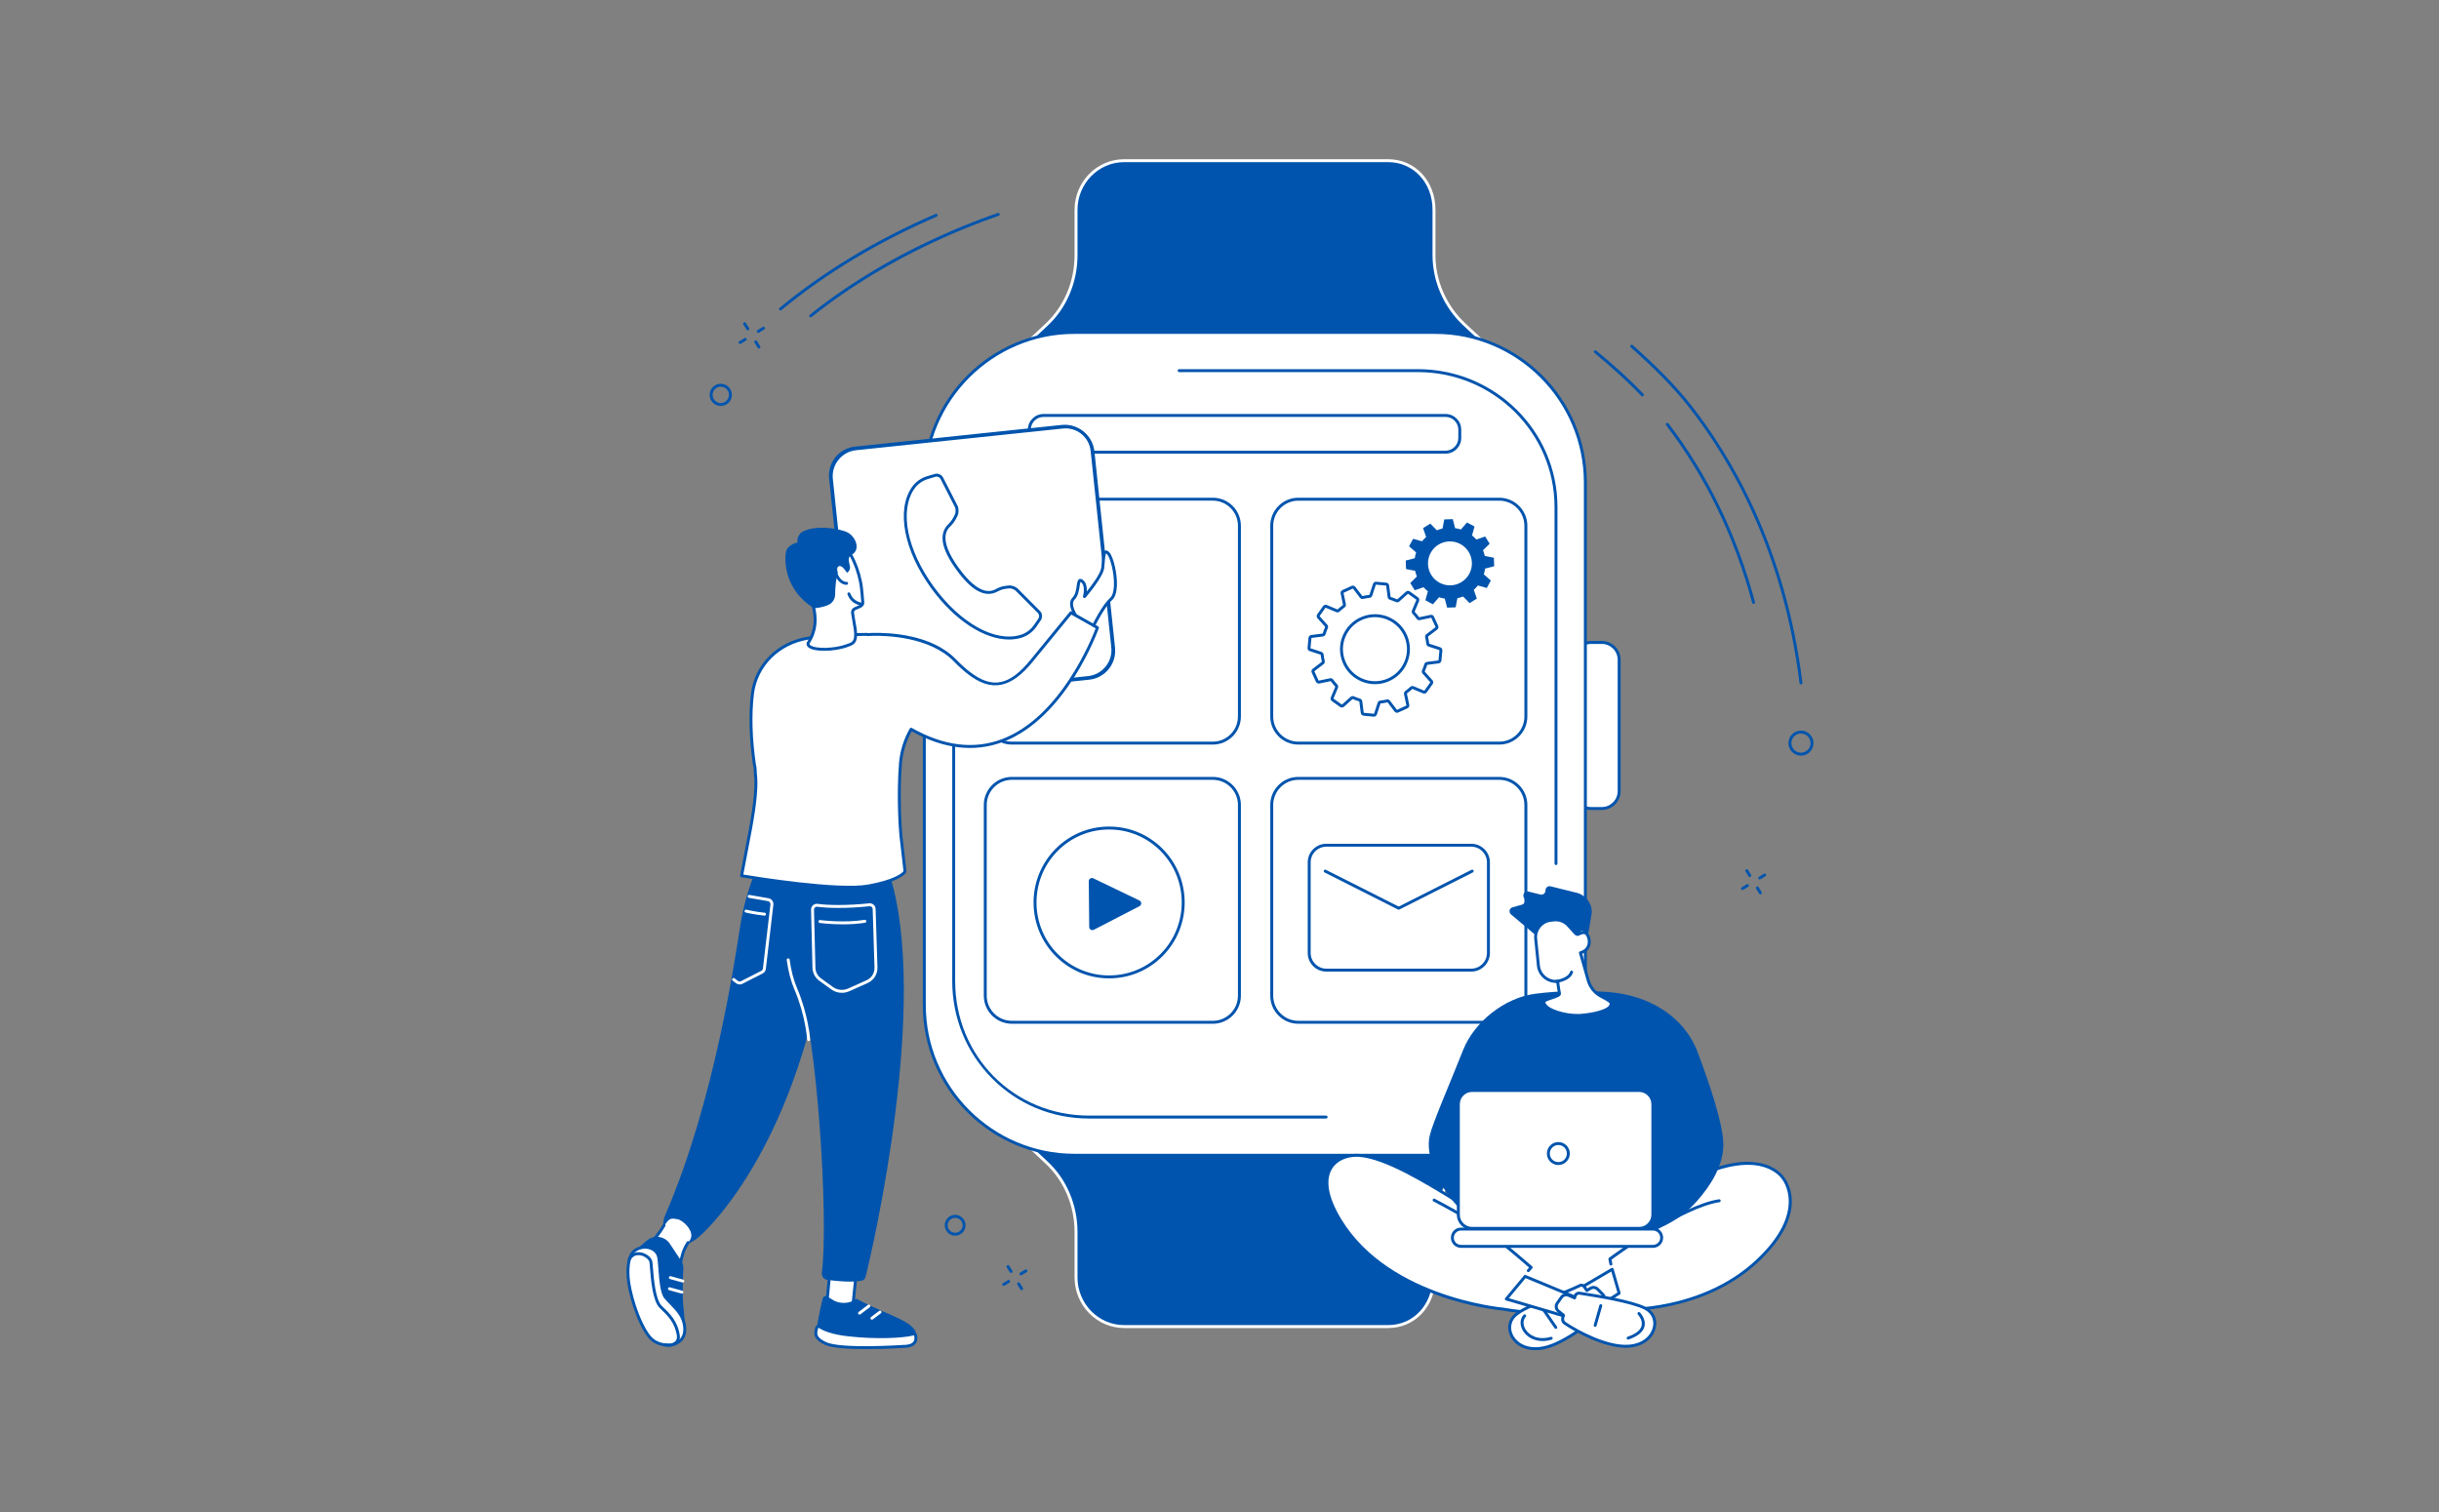 <svg xmlns="http://www.w3.org/2000/svg" xmlns:xlink="http://www.w3.org/1999/xlink" width="500" zoomAndPan="magnify" viewBox="0 0 375 232.5" height="310" preserveAspectRatio="xMidYMid meet" version="1.0"><rect x="0" y="0" width="375" height="232.5" fill="#808080" stroke="none"/><defs><clipPath id="0be6374df2"><path d="M 156 24.445 L 230 24.445 L 230 56 L 156 56 Z M 156 24.445 " clip-rule="nonzero"/></clipPath><clipPath id="27733434ab"><path d="M 274 112 L 278.895 112 L 278.895 117 L 274 117 Z M 274 112 " clip-rule="nonzero"/></clipPath><clipPath id="2a051ccc5a"><path d="M 232 197 L 247 197 L 247 207.801 L 232 207.801 Z M 232 197 " clip-rule="nonzero"/></clipPath><clipPath id="09d9fd3763"><path d="M 231 197 L 247 197 L 247 207.801 L 231 207.801 Z M 231 197 " clip-rule="nonzero"/></clipPath><clipPath id="4a91a0fb3b"><path d="M 239 198 L 255 198 L 255 207.801 L 239 207.801 Z M 239 198 " clip-rule="nonzero"/></clipPath><clipPath id="c0df9c072f"><path d="M 125 203 L 141 203 L 141 207.801 L 125 207.801 Z M 125 203 " clip-rule="nonzero"/></clipPath><clipPath id="8a2fd84f65"><path d="M 125 203 L 142 203 L 142 207.801 L 125 207.801 Z M 125 203 " clip-rule="nonzero"/></clipPath><clipPath id="2f02371f94"><path d="M 96.285 191 L 106 191 L 106 207 L 96.285 207 Z M 96.285 191 " clip-rule="nonzero"/></clipPath><clipPath id="612e9b2ed4"><path d="M 96.285 191 L 106 191 L 106 207.801 L 96.285 207.801 Z M 96.285 191 " clip-rule="nonzero"/></clipPath><clipPath id="3b5c9153b2"><path d="M 96.285 192 L 105 192 L 105 207.801 L 96.285 207.801 Z M 96.285 192 " clip-rule="nonzero"/></clipPath></defs><path fill="#ffffff" d="M 248.949 121.648 C 248.949 123.125 247.754 124.324 246.277 124.324 L 244.621 124.324 C 243.145 124.324 241.949 123.125 241.949 121.648 L 241.949 101.461 C 241.949 99.988 243.145 98.789 244.621 98.789 L 246.277 98.789 C 247.754 98.789 248.949 99.988 248.949 101.461 L 248.949 121.648 " fill-opacity="1" fill-rule="nonzero"/><path fill="#0054ad" d="M 244.621 99.016 C 243.273 99.016 242.176 100.113 242.176 101.461 L 242.176 121.648 C 242.176 122.996 243.273 124.098 244.621 124.098 L 246.277 124.098 C 247.629 124.098 248.723 122.996 248.723 121.648 L 248.723 101.461 C 248.723 100.113 247.629 99.016 246.277 99.016 Z M 246.277 124.547 L 244.621 124.547 C 243.023 124.547 241.723 123.246 241.723 121.648 L 241.723 101.461 C 241.723 99.863 243.023 98.562 244.621 98.562 L 246.277 98.562 C 247.875 98.562 249.176 99.863 249.176 101.461 L 249.176 121.648 C 249.176 123.246 247.875 124.547 246.277 124.547 " fill-opacity="1" fill-rule="nonzero"/><g clip-path="url(#0be6374df2)"><path fill="#0054ad" d="M 225.172 49.91 C 222.266 47.203 220.48 43.312 220.48 39.227 L 220.48 32.266 C 220.48 28.027 217.453 24.703 213.422 24.703 L 172.852 24.703 C 168.82 24.703 165.441 28.027 165.441 32.266 L 165.441 39.227 C 165.441 43.312 163.836 47.203 160.93 49.91 L 156.711 53.863 L 193.062 55.055 L 229.41 53.863 L 225.172 49.91 " fill-opacity="1" fill-rule="nonzero"/><path fill="#ffffff" d="M 157.262 53.656 L 193.07 54.832 L 228.855 53.656 L 225.016 50.074 C 221.988 47.254 220.254 43.301 220.254 39.23 L 220.254 32.266 C 220.254 28.086 217.316 24.93 213.422 24.93 L 172.852 24.93 C 168.891 24.93 165.668 28.223 165.668 32.266 L 165.668 39.23 C 165.668 43.406 163.996 47.359 161.082 50.074 Z M 193.07 55.281 L 156.703 54.09 C 156.609 54.086 156.531 54.031 156.5 53.945 C 156.465 53.859 156.488 53.762 156.555 53.699 L 160.773 49.746 C 163.598 47.113 165.215 43.281 165.215 39.23 L 165.215 32.266 C 165.215 27.973 168.641 24.48 172.852 24.48 L 213.422 24.48 C 217.574 24.48 220.703 27.828 220.703 32.266 L 220.703 39.23 C 220.703 43.176 222.387 47.008 225.324 49.746 L 229.562 53.699 C 229.629 53.762 229.652 53.859 229.621 53.945 C 229.59 54.031 229.508 54.086 229.418 54.09 L 193.07 55.281 " fill-opacity="1" fill-rule="nonzero"/></g><path fill="#0054ad" d="M 225.168 178.785 C 222.262 181.492 220.477 185.379 220.477 189.465 L 220.477 196.426 C 220.477 200.668 217.449 203.988 213.422 203.988 L 172.852 203.988 C 168.82 203.988 165.441 200.668 165.441 196.426 L 165.441 189.465 C 165.441 185.379 163.832 181.492 160.926 178.785 L 156.711 174.828 L 193.062 173.637 L 229.406 174.828 L 225.168 178.785 " fill-opacity="1" fill-rule="nonzero"/><path fill="#ffffff" d="M 225.168 178.785 L 225.172 178.785 Z M 157.262 175.035 L 161.082 178.621 C 163.996 181.332 165.668 185.285 165.668 189.465 L 165.668 196.426 C 165.668 200.473 168.891 203.762 172.852 203.762 L 213.422 203.762 C 217.316 203.762 220.254 200.609 220.254 196.426 L 220.254 189.465 C 220.254 185.391 221.988 181.438 225.016 178.621 L 228.855 175.035 L 193.055 173.863 Z M 213.422 204.215 L 172.852 204.215 C 168.641 204.215 165.215 200.719 165.215 196.426 L 165.215 189.465 C 165.215 185.41 163.598 181.578 160.773 178.949 L 156.555 174.992 C 156.488 174.93 156.465 174.836 156.5 174.75 C 156.531 174.664 156.609 174.605 156.703 174.605 L 193.055 173.41 L 229.418 174.605 C 229.508 174.605 229.59 174.664 229.621 174.75 C 229.652 174.836 229.629 174.93 229.562 174.996 L 225.324 178.949 C 222.387 181.684 220.703 185.516 220.703 189.465 L 220.703 196.426 C 220.703 200.867 217.574 204.215 213.422 204.215 " fill-opacity="1" fill-rule="nonzero"/><path fill="#ffffff" d="M 243.754 74.211 C 243.754 61.457 233.418 51.117 220.668 51.117 L 165.199 51.117 C 152.449 51.117 142.113 61.457 142.113 74.211 L 142.113 154.551 C 142.113 167.305 152.449 177.645 165.199 177.645 L 220.668 177.645 C 233.418 177.645 243.754 167.305 243.754 154.551 L 243.754 74.211 " fill-opacity="1" fill-rule="nonzero"/><path fill="#0054ad" d="M 165.199 51.344 C 152.594 51.344 142.34 61.602 142.34 74.211 L 142.34 154.551 C 142.34 167.16 152.594 177.418 165.199 177.418 L 220.672 177.418 C 233.273 177.418 243.527 167.16 243.527 154.551 L 243.527 74.211 C 243.527 61.602 233.273 51.344 220.672 51.344 Z M 220.672 177.871 L 165.199 177.871 C 152.344 177.871 141.887 167.41 141.887 154.551 L 141.887 74.211 C 141.887 61.352 152.344 50.891 165.199 50.891 L 220.672 50.891 C 233.523 50.891 243.98 61.352 243.98 74.211 L 243.98 154.551 C 243.98 167.41 233.523 177.871 220.672 177.871 " fill-opacity="1" fill-rule="nonzero"/><path fill="#0054ad" d="M 203.891 171.996 L 167.426 171.996 C 161.758 171.996 156.457 169.797 152.508 165.801 C 148.574 161.824 146.406 156.504 146.406 150.832 L 146.406 78.117 C 146.406 77.992 146.508 77.891 146.629 77.891 C 146.754 77.891 146.855 77.992 146.855 78.117 L 146.855 150.832 C 146.855 162.445 155.891 171.543 167.426 171.543 L 203.891 171.543 C 204.012 171.543 204.117 171.645 204.117 171.77 C 204.117 171.895 204.012 171.996 203.891 171.996 " fill-opacity="1" fill-rule="nonzero"/><path fill="#0054ad" d="M 239.238 133.02 C 239.113 133.02 239.012 132.922 239.012 132.797 L 239.012 77.957 C 239.012 66.52 229.586 57.219 218.004 57.219 L 181.301 57.219 C 181.176 57.219 181.074 57.117 181.074 56.992 C 181.074 56.867 181.176 56.766 181.301 56.766 L 218.004 56.766 C 229.836 56.766 239.461 66.27 239.461 77.957 L 239.461 132.797 C 239.461 132.922 239.359 133.02 239.238 133.02 " fill-opacity="1" fill-rule="nonzero"/><path fill="#ffffff" d="M 224.441 66.074 C 224.441 64.863 223.461 63.883 222.254 63.883 L 160.453 63.883 C 159.242 63.883 158.262 64.863 158.262 66.074 L 158.262 67.34 C 158.262 68.551 159.242 69.531 160.453 69.531 L 222.254 69.531 C 223.461 69.531 224.441 68.551 224.441 67.34 L 224.441 66.074 " fill-opacity="1" fill-rule="nonzero"/><path fill="#0054ad" d="M 160.453 64.109 C 159.371 64.109 158.488 64.988 158.488 66.07 L 158.488 67.34 C 158.488 68.422 159.371 69.305 160.453 69.305 L 222.254 69.305 C 223.336 69.305 224.219 68.422 224.219 67.34 L 224.219 66.07 C 224.219 64.988 223.336 64.109 222.254 64.109 Z M 222.254 69.758 L 160.453 69.758 C 159.121 69.758 158.035 68.672 158.035 67.34 L 158.035 66.07 C 158.035 64.742 159.121 63.656 160.453 63.656 L 222.254 63.656 C 223.586 63.656 224.668 64.742 224.668 66.07 L 224.668 67.34 C 224.668 68.672 223.586 69.758 222.254 69.758 " fill-opacity="1" fill-rule="nonzero"/><path fill="#ffffff" d="M 190.562 80.848 C 190.562 78.59 188.73 76.762 186.477 76.762 L 155.574 76.762 C 153.316 76.762 151.484 78.59 151.484 80.848 L 151.484 110.18 C 151.484 112.438 153.316 114.27 155.574 114.27 L 186.477 114.27 C 188.73 114.27 190.562 112.438 190.562 110.18 L 190.562 80.848 " fill-opacity="1" fill-rule="nonzero"/><path fill="#0054ad" d="M 155.574 76.984 C 153.445 76.984 151.711 78.719 151.711 80.848 L 151.711 110.18 C 151.711 112.309 153.445 114.043 155.574 114.043 L 186.477 114.043 C 188.605 114.043 190.336 112.309 190.336 110.18 L 190.336 80.848 C 190.336 78.719 188.605 76.984 186.477 76.984 Z M 186.477 114.492 L 155.574 114.492 C 153.195 114.492 151.262 112.559 151.262 110.18 L 151.262 80.848 C 151.262 78.469 153.195 76.535 155.574 76.535 L 186.477 76.535 C 188.855 76.535 190.789 78.469 190.789 80.848 L 190.789 110.18 C 190.789 112.559 188.855 114.492 186.477 114.492 " fill-opacity="1" fill-rule="nonzero"/><path fill="#ffffff" d="M 234.605 80.848 C 234.605 78.59 232.777 76.762 230.52 76.762 L 199.617 76.762 C 197.359 76.762 195.531 78.59 195.531 80.848 L 195.531 110.18 C 195.531 112.438 197.359 114.27 199.617 114.27 L 230.52 114.27 C 232.777 114.27 234.605 112.438 234.605 110.18 L 234.605 80.848 " fill-opacity="1" fill-rule="nonzero"/><path fill="#0054ad" d="M 199.617 76.988 C 197.488 76.988 195.758 78.719 195.758 80.848 L 195.758 110.18 C 195.758 112.309 197.488 114.043 199.617 114.043 L 230.52 114.043 C 232.648 114.043 234.379 112.309 234.379 110.18 L 234.379 80.848 C 234.379 78.719 232.648 76.988 230.52 76.988 Z M 230.52 114.492 L 199.617 114.492 C 197.238 114.492 195.305 112.559 195.305 110.18 L 195.305 80.848 C 195.305 78.473 197.238 76.535 199.617 76.535 L 230.52 76.535 C 232.898 76.535 234.832 78.473 234.832 80.848 L 234.832 110.18 C 234.832 112.559 232.898 114.492 230.52 114.492 " fill-opacity="1" fill-rule="nonzero"/><path fill="#ffffff" d="M 212.867 104.766 C 210.141 105.574 207.273 104.02 206.465 101.293 C 205.656 98.562 207.211 95.699 209.938 94.887 C 212.664 94.078 215.527 95.633 216.336 98.359 C 217.145 101.09 215.59 103.957 212.867 104.766 Z M 220.277 94.918 C 220.227 94.805 220.105 94.746 219.984 94.77 L 218.266 95.133 C 218.164 95.152 218.062 95.113 218.004 95.031 C 217.801 94.75 217.582 94.484 217.352 94.234 C 217.281 94.16 217.258 94.055 217.297 93.961 L 217.977 92.336 C 218.023 92.227 217.988 92.098 217.887 92.023 L 216.633 91.133 C 216.535 91.062 216.398 91.07 216.309 91.152 L 215 92.324 C 214.922 92.395 214.812 92.41 214.723 92.367 C 214.41 92.23 214.09 92.109 213.762 92.012 C 213.664 91.98 213.59 91.898 213.578 91.797 L 213.355 90.051 C 213.34 89.93 213.242 89.836 213.121 89.824 L 211.59 89.676 C 211.469 89.664 211.355 89.738 211.316 89.855 L 210.77 91.527 C 210.738 91.625 210.652 91.691 210.551 91.703 C 210.215 91.738 209.875 91.797 209.539 91.875 C 209.441 91.898 209.336 91.863 209.273 91.781 L 208.211 90.379 C 208.137 90.285 208.004 90.25 207.895 90.301 L 206.496 90.941 C 206.383 90.992 206.324 91.113 206.348 91.23 L 206.711 92.953 C 206.73 93.055 206.691 93.156 206.605 93.219 C 206.328 93.418 206.062 93.637 205.816 93.871 C 205.742 93.941 205.633 93.961 205.539 93.922 L 203.918 93.242 C 203.805 93.195 203.676 93.23 203.605 93.332 L 202.715 94.586 C 202.645 94.688 202.652 94.82 202.734 94.91 L 203.906 96.223 C 203.977 96.301 203.992 96.406 203.949 96.5 C 203.812 96.812 203.691 97.137 203.594 97.461 C 203.562 97.559 203.48 97.633 203.379 97.645 L 201.633 97.867 C 201.512 97.883 201.418 97.98 201.406 98.102 L 201.262 99.637 C 201.25 99.758 201.324 99.867 201.438 99.906 L 203.109 100.453 C 203.207 100.488 203.273 100.574 203.285 100.676 C 203.32 101.012 203.379 101.352 203.457 101.688 C 203.48 101.785 203.445 101.891 203.363 101.953 L 201.965 103.02 C 201.867 103.094 201.836 103.223 201.887 103.332 L 202.527 104.734 C 202.578 104.848 202.695 104.906 202.816 104.883 L 204.535 104.52 C 204.637 104.5 204.738 104.539 204.801 104.625 C 205.004 104.902 205.219 105.168 205.453 105.418 C 205.52 105.492 205.543 105.598 205.504 105.691 L 204.824 107.312 C 204.777 107.426 204.816 107.559 204.914 107.625 L 206.168 108.52 C 206.266 108.59 206.402 108.582 206.492 108.5 L 207.801 107.328 C 207.879 107.258 207.988 107.242 208.082 107.285 C 208.395 107.422 208.715 107.543 209.039 107.641 C 209.141 107.672 209.211 107.754 209.223 107.855 L 209.445 109.602 C 209.465 109.723 209.559 109.816 209.68 109.828 L 211.211 109.973 C 211.332 109.988 211.445 109.914 211.484 109.797 L 212.031 108.125 C 212.062 108.027 212.148 107.961 212.25 107.949 C 212.586 107.914 212.926 107.855 213.262 107.777 C 213.359 107.754 213.465 107.789 213.527 107.871 L 214.594 109.273 C 214.668 109.367 214.797 109.402 214.91 109.352 L 216.309 108.711 C 216.418 108.66 216.48 108.539 216.453 108.422 L 216.09 106.699 C 216.07 106.598 216.113 106.496 216.195 106.434 C 216.473 106.234 216.738 106.016 216.984 105.781 C 217.062 105.711 217.168 105.691 217.262 105.73 L 218.883 106.41 C 218.996 106.457 219.125 106.422 219.195 106.32 L 220.086 105.066 C 220.156 104.969 220.152 104.832 220.066 104.742 L 218.895 103.43 C 218.824 103.355 218.812 103.246 218.852 103.152 C 218.992 102.84 219.109 102.52 219.211 102.191 C 219.238 102.094 219.32 102.02 219.422 102.008 L 221.168 101.785 C 221.289 101.77 221.383 101.672 221.395 101.551 L 221.539 100.016 C 221.551 99.895 221.477 99.781 221.363 99.746 L 219.691 99.199 C 219.594 99.164 219.527 99.078 219.516 98.98 C 219.48 98.641 219.422 98.301 219.344 97.965 C 219.32 97.867 219.355 97.762 219.438 97.699 L 220.836 96.633 C 220.934 96.559 220.965 96.43 220.914 96.32 L 220.277 94.918 " fill-opacity="1" fill-rule="nonzero"/><path fill="#0054ad" d="M 211.406 94.898 C 210.938 94.898 210.465 94.969 210 95.105 C 208.738 95.48 207.699 96.324 207.074 97.477 C 206.445 98.633 206.309 99.965 206.684 101.227 C 207.453 103.832 210.199 105.32 212.801 104.547 C 214.062 104.172 215.102 103.332 215.73 102.176 C 216.355 101.02 216.496 99.688 216.121 98.426 C 215.746 97.164 214.902 96.125 213.746 95.496 C 213.016 95.102 212.215 94.898 211.406 94.898 Z M 212.867 104.766 Z M 211.402 105.203 C 209.086 105.203 206.941 103.688 206.25 101.355 C 205.406 98.512 207.031 95.516 209.871 94.672 C 211.25 94.262 212.699 94.414 213.965 95.102 C 215.227 95.785 216.145 96.922 216.555 98.297 C 216.961 99.676 216.809 101.129 216.125 102.391 C 215.441 103.652 214.305 104.57 212.93 104.98 C 212.422 105.133 211.906 105.203 211.402 105.203 Z M 207.973 107.035 C 208.043 107.035 208.109 107.051 208.172 107.078 C 208.477 107.211 208.789 107.328 209.105 107.426 C 209.289 107.48 209.426 107.641 209.449 107.828 L 209.672 109.574 C 209.672 109.59 209.688 109.602 209.703 109.605 L 211.234 109.75 C 211.25 109.75 211.266 109.742 211.27 109.727 L 211.816 108.055 C 211.875 107.875 212.035 107.746 212.227 107.727 C 212.551 107.691 212.883 107.637 213.211 107.559 C 213.398 107.516 213.59 107.582 213.707 107.734 L 214.773 109.137 C 214.781 109.148 214.801 109.152 214.812 109.145 L 216.211 108.504 C 216.227 108.5 216.234 108.484 216.234 108.469 L 215.871 106.742 C 215.832 106.559 215.906 106.363 216.062 106.25 C 216.332 106.055 216.594 105.844 216.832 105.617 C 216.973 105.488 217.176 105.449 217.352 105.523 L 218.969 106.203 C 218.984 106.207 219 106.203 219.012 106.191 L 219.902 104.934 C 219.914 104.922 219.91 104.906 219.898 104.895 L 218.727 103.582 C 218.602 103.438 218.566 103.234 218.645 103.059 C 218.781 102.758 218.898 102.441 218.992 102.125 C 219.051 101.941 219.207 101.809 219.395 101.781 L 221.141 101.559 C 221.156 101.559 221.168 101.547 221.172 101.527 L 221.316 99.996 C 221.316 99.98 221.309 99.965 221.293 99.961 L 219.621 99.414 C 219.441 99.355 219.312 99.191 219.293 99.004 C 219.258 98.676 219.203 98.344 219.125 98.02 C 219.078 97.832 219.148 97.633 219.301 97.52 L 220.699 96.453 C 220.711 96.445 220.715 96.426 220.711 96.41 L 220.07 95.012 C 220.062 94.996 220.047 94.988 220.031 94.992 L 218.312 95.355 C 218.125 95.395 217.934 95.316 217.82 95.16 C 217.621 94.891 217.41 94.629 217.184 94.391 C 217.055 94.25 217.016 94.047 217.09 93.871 L 217.77 92.25 C 217.773 92.234 217.77 92.219 217.758 92.211 L 216.504 91.316 C 216.488 91.309 216.473 91.309 216.461 91.32 L 215.148 92.492 C 215.008 92.621 214.805 92.652 214.629 92.574 C 214.324 92.441 214.012 92.324 213.695 92.227 C 213.512 92.172 213.379 92.012 213.355 91.824 L 213.129 90.078 C 213.129 90.062 213.117 90.051 213.102 90.047 L 211.566 89.902 C 211.551 89.902 211.539 89.91 211.531 89.926 L 210.984 91.598 C 210.926 91.777 210.766 91.906 210.574 91.926 C 210.25 91.961 209.918 92.016 209.594 92.094 C 209.406 92.137 209.211 92.07 209.094 91.918 L 208.027 90.516 C 208.02 90.504 208.004 90.5 207.988 90.508 L 206.59 91.148 C 206.574 91.152 206.566 91.168 206.57 91.184 L 206.93 92.906 C 206.973 93.094 206.895 93.289 206.738 93.398 C 206.469 93.598 206.207 93.812 205.969 94.035 C 205.828 94.168 205.625 94.203 205.453 94.129 L 203.832 93.449 C 203.816 93.445 203.801 93.449 203.789 93.461 L 202.898 94.719 C 202.891 94.73 202.891 94.75 202.902 94.762 L 204.074 96.07 C 204.203 96.215 204.234 96.418 204.156 96.594 C 204.023 96.895 203.906 97.211 203.809 97.527 C 203.754 97.711 203.594 97.844 203.406 97.871 L 201.66 98.094 C 201.645 98.094 201.633 98.105 201.633 98.121 L 201.488 99.656 C 201.484 99.672 201.496 99.688 201.508 99.691 L 203.18 100.238 C 203.359 100.301 203.488 100.461 203.508 100.652 C 203.543 100.977 203.602 101.309 203.676 101.637 C 203.723 101.82 203.652 102.016 203.5 102.133 L 202.102 103.199 C 202.09 103.207 202.086 103.227 202.094 103.238 L 202.73 104.641 C 202.738 104.656 202.754 104.664 202.77 104.66 L 204.492 104.297 C 204.676 104.262 204.871 104.336 204.98 104.492 C 205.18 104.762 205.391 105.023 205.617 105.262 C 205.746 105.402 205.785 105.605 205.711 105.777 L 205.031 107.402 C 205.027 107.418 205.031 107.434 205.047 107.441 L 206.301 108.336 C 206.312 108.344 206.328 108.344 206.34 108.332 L 207.652 107.16 C 207.742 107.078 207.855 107.035 207.973 107.035 Z M 211.238 110.203 C 211.223 110.203 211.207 110.203 211.191 110.199 L 209.66 110.055 C 209.434 110.031 209.254 109.859 209.223 109.633 L 209 107.887 C 208.996 107.871 208.988 107.863 208.977 107.859 C 208.641 107.758 208.309 107.633 207.988 107.492 C 207.977 107.484 207.961 107.488 207.953 107.496 L 206.645 108.668 C 206.473 108.824 206.223 108.836 206.039 108.703 L 204.781 107.812 C 204.598 107.68 204.527 107.438 204.617 107.227 L 205.297 105.605 C 205.301 105.594 205.297 105.582 205.285 105.57 C 205.051 105.316 204.824 105.043 204.617 104.758 C 204.609 104.746 204.594 104.738 204.582 104.742 L 202.863 105.102 C 202.637 105.148 202.414 105.035 202.32 104.828 L 201.68 103.426 C 201.586 103.219 201.645 102.977 201.828 102.84 L 203.227 101.773 C 203.234 101.766 203.242 101.754 203.238 101.738 C 203.156 101.391 203.098 101.043 203.059 100.699 C 203.059 100.684 203.051 100.672 203.039 100.668 L 201.371 100.121 C 201.152 100.051 201.016 99.844 201.039 99.613 L 201.184 98.082 C 201.203 97.852 201.379 97.672 201.605 97.645 L 203.348 97.422 C 203.359 97.418 203.371 97.41 203.375 97.398 C 203.477 97.062 203.602 96.73 203.742 96.41 C 203.75 96.398 203.746 96.383 203.738 96.375 L 202.562 95.062 C 202.41 94.891 202.398 94.641 202.531 94.457 L 203.422 93.199 C 203.555 93.016 203.797 92.945 204.004 93.035 L 205.625 93.711 C 205.641 93.719 205.652 93.711 205.66 93.703 C 205.914 93.469 206.188 93.242 206.477 93.035 C 206.488 93.027 206.492 93.012 206.488 93 L 206.129 91.277 C 206.082 91.055 206.191 90.832 206.402 90.734 L 207.801 90.098 C 208.008 90 208.25 90.062 208.387 90.242 L 209.453 91.645 C 209.461 91.652 209.477 91.66 209.488 91.652 C 209.832 91.574 210.184 91.516 210.527 91.477 C 210.543 91.477 210.551 91.469 210.555 91.457 L 211.102 89.785 C 211.172 89.566 211.383 89.43 211.609 89.453 L 213.141 89.598 C 213.371 89.621 213.551 89.793 213.578 90.02 L 213.801 91.766 C 213.805 91.781 213.812 91.789 213.828 91.793 C 214.16 91.895 214.492 92.02 214.812 92.16 C 214.824 92.168 214.84 92.168 214.848 92.156 L 216.16 90.984 C 216.328 90.828 216.578 90.816 216.766 90.949 L 218.02 91.844 C 218.203 91.973 218.273 92.215 218.184 92.426 L 217.508 94.047 C 217.504 94.059 217.504 94.07 217.516 94.082 C 217.754 94.336 217.977 94.609 218.184 94.895 C 218.191 94.906 218.203 94.914 218.219 94.91 L 219.938 94.551 C 220.164 94.504 220.387 94.613 220.48 94.824 L 221.121 96.223 C 221.215 96.434 221.156 96.676 220.973 96.812 L 219.574 97.879 C 219.566 97.887 219.562 97.902 219.562 97.914 C 219.645 98.258 219.707 98.609 219.742 98.953 C 219.742 98.969 219.75 98.98 219.762 98.984 L 221.434 99.531 C 221.648 99.602 221.785 99.812 221.766 100.039 L 221.617 101.574 C 221.598 101.801 221.426 101.98 221.195 102.008 L 219.453 102.23 C 219.441 102.234 219.43 102.242 219.426 102.258 C 219.324 102.59 219.203 102.922 219.059 103.242 C 219.055 103.254 219.055 103.27 219.062 103.277 L 220.238 104.59 C 220.391 104.762 220.402 105.012 220.273 105.195 L 219.379 106.453 C 219.246 106.637 219.008 106.707 218.797 106.617 L 217.176 105.941 C 217.164 105.938 217.152 105.938 217.141 105.949 C 216.887 106.184 216.613 106.41 216.328 106.617 C 216.316 106.625 216.309 106.641 216.312 106.652 L 216.676 108.375 C 216.723 108.598 216.609 108.82 216.402 108.914 L 215 109.555 C 214.793 109.652 214.551 109.59 214.414 109.41 L 213.348 108.008 C 213.34 108 213.328 107.996 213.312 108 C 212.969 108.078 212.617 108.141 212.273 108.176 C 212.262 108.176 212.25 108.184 212.246 108.195 L 211.699 109.867 C 211.633 110.07 211.445 110.203 211.238 110.203 " fill-opacity="1" fill-rule="nonzero"/><path fill="#0054ad" d="M 224.711 89.5 C 223.129 90.484 221.051 89.996 220.066 88.414 C 219.082 86.828 219.57 84.746 221.152 83.762 C 222.734 82.777 224.816 83.266 225.797 84.852 C 226.781 86.434 226.297 88.516 224.711 89.5 Z M 229.035 83.609 L 228.344 82.496 L 226.992 82.965 C 226.785 82.734 226.562 82.527 226.328 82.34 L 226.711 80.961 L 225.551 80.34 L 224.617 81.422 C 224.328 81.332 224.031 81.262 223.727 81.215 L 223.367 79.828 L 222.059 79.871 L 221.789 81.277 C 221.496 81.34 221.203 81.426 220.914 81.543 L 219.91 80.52 L 218.801 81.211 L 219.27 82.566 C 219.039 82.773 218.832 82.996 218.641 83.23 L 217.266 82.852 L 216.648 84.008 L 217.73 84.945 C 217.637 85.234 217.566 85.531 217.523 85.832 L 216.137 86.191 L 216.18 87.504 L 217.582 87.773 C 217.645 88.07 217.734 88.363 217.848 88.648 L 216.828 89.652 L 217.52 90.766 L 218.871 90.297 C 219.078 90.527 219.301 90.738 219.539 90.926 L 219.156 92.301 L 220.312 92.922 L 221.25 91.84 C 221.539 91.934 221.836 92.004 222.137 92.047 L 222.496 93.434 L 223.809 93.391 L 224.074 91.988 C 224.371 91.926 224.664 91.836 224.949 91.723 L 225.953 92.742 L 227.066 92.051 L 226.598 90.695 C 226.828 90.492 227.035 90.27 227.223 90.031 L 228.602 90.414 L 229.219 89.258 L 228.137 88.32 C 228.23 88.027 228.297 87.73 228.344 87.43 L 229.73 87.07 L 229.688 85.762 L 228.285 85.488 C 228.219 85.195 228.133 84.902 228.016 84.613 L 229.035 83.609 " fill-opacity="1" fill-rule="nonzero"/><path fill="#ffffff" d="M 190.562 123.777 C 190.562 121.52 188.73 119.691 186.477 119.691 L 155.574 119.691 C 153.316 119.691 151.488 121.52 151.488 123.777 L 151.488 153.109 C 151.488 155.367 153.316 157.195 155.574 157.195 L 186.477 157.195 C 188.73 157.195 190.562 155.367 190.562 153.109 L 190.562 123.777 " fill-opacity="1" fill-rule="nonzero"/><path fill="#0054ad" d="M 155.574 119.914 C 153.445 119.914 151.711 121.648 151.711 123.777 L 151.711 153.109 C 151.711 155.238 153.445 156.969 155.574 156.969 L 186.477 156.969 C 188.605 156.969 190.336 155.238 190.336 153.109 L 190.336 123.777 C 190.336 121.648 188.605 119.914 186.477 119.914 Z M 186.477 157.422 L 155.574 157.422 C 153.195 157.422 151.262 155.488 151.262 153.109 L 151.262 123.777 C 151.262 121.398 153.195 119.465 155.574 119.465 L 186.477 119.465 C 188.852 119.465 190.789 121.398 190.789 123.777 L 190.789 153.109 C 190.789 155.488 188.852 157.422 186.477 157.422 " fill-opacity="1" fill-rule="nonzero"/><path fill="#ffffff" d="M 162.547 146.938 C 158.055 142.508 157.988 135.262 162.398 130.754 C 166.809 126.242 174.023 126.176 178.512 130.605 C 183.004 135.031 183.07 142.277 178.66 146.789 C 174.25 151.301 167.035 151.367 162.547 146.938 " fill-opacity="1" fill-rule="nonzero"/><path fill="#0054ad" d="M 170.531 127.551 C 170.496 127.551 170.461 127.551 170.426 127.551 C 167.441 127.578 164.648 128.773 162.559 130.91 C 158.242 135.324 158.309 142.445 162.703 146.777 C 164.809 148.852 167.582 149.992 170.527 149.992 C 170.562 149.992 170.594 149.988 170.633 149.988 C 173.613 149.965 176.41 148.77 178.5 146.633 C 182.816 142.219 182.75 135.098 178.355 130.766 C 176.25 128.691 173.477 127.551 170.531 127.551 Z M 170.527 150.441 C 167.461 150.441 164.574 149.258 162.387 147.098 C 157.816 142.59 157.746 135.188 162.234 130.594 C 164.41 128.367 167.316 127.129 170.422 127.102 C 173.527 127.07 176.457 128.258 178.672 130.441 C 183.242 134.953 183.312 142.355 178.82 146.949 C 176.648 149.172 173.738 150.414 170.637 150.441 C 170.598 150.441 170.562 150.441 170.527 150.441 " fill-opacity="1" fill-rule="nonzero"/><path fill="#0054ad" d="M 167.469 142.547 L 167.402 135.5 C 167.398 135.141 167.777 134.902 168.102 135.059 L 175.191 138.473 C 175.551 138.648 175.559 139.156 175.203 139.34 L 168.176 142.973 C 167.855 143.137 167.469 142.906 167.469 142.547 " fill-opacity="1" fill-rule="nonzero"/><path fill="#ffffff" d="M 234.605 123.777 C 234.605 121.52 232.777 119.691 230.52 119.691 L 199.617 119.691 C 197.359 119.691 195.531 121.52 195.531 123.777 L 195.531 153.109 C 195.531 155.367 197.359 157.195 199.617 157.195 L 230.52 157.195 C 232.777 157.195 234.605 155.367 234.605 153.109 L 234.605 123.777 " fill-opacity="1" fill-rule="nonzero"/><path fill="#0054ad" d="M 199.617 119.914 C 197.488 119.914 195.758 121.648 195.758 123.777 L 195.758 153.109 C 195.758 155.238 197.488 156.969 199.617 156.969 L 230.52 156.969 C 232.648 156.969 234.379 155.238 234.379 153.109 L 234.379 123.777 C 234.379 121.648 232.648 119.914 230.52 119.914 Z M 230.52 157.422 L 199.617 157.422 C 197.238 157.422 195.305 155.488 195.305 153.109 L 195.305 123.777 C 195.305 121.398 197.238 119.465 199.617 119.465 L 230.52 119.465 C 232.898 119.465 234.832 121.398 234.832 123.777 L 234.832 153.109 C 234.832 155.488 232.898 157.422 230.52 157.422 " fill-opacity="1" fill-rule="nonzero"/><path fill="#ffffff" d="M 228.848 132.605 C 228.848 131.148 227.668 129.969 226.211 129.969 L 203.926 129.969 C 202.469 129.969 201.289 131.148 201.289 132.605 L 201.289 146.539 C 201.289 147.996 202.469 149.176 203.926 149.176 L 226.211 149.176 C 227.668 149.176 228.848 147.996 228.848 146.539 L 228.848 132.605 " fill-opacity="1" fill-rule="nonzero"/><path fill="#0054ad" d="M 203.926 130.195 C 202.598 130.195 201.516 131.277 201.516 132.605 L 201.516 146.539 C 201.516 147.867 202.598 148.949 203.926 148.949 L 226.211 148.949 C 227.539 148.949 228.621 147.867 228.621 146.539 L 228.621 132.605 C 228.621 131.277 227.539 130.195 226.211 130.195 Z M 226.211 149.402 L 203.926 149.402 C 202.348 149.402 201.066 148.117 201.066 146.539 L 201.066 132.605 C 201.066 131.027 202.348 129.746 203.926 129.746 L 226.211 129.746 C 227.789 129.746 229.074 131.027 229.074 132.605 L 229.074 146.539 C 229.074 148.117 227.789 149.402 226.211 149.402 " fill-opacity="1" fill-rule="nonzero"/><path fill="#0054ad" d="M 214.996 139.859 C 214.961 139.859 214.926 139.852 214.895 139.832 L 203.648 134.152 C 203.535 134.098 203.492 133.961 203.547 133.848 C 203.605 133.738 203.738 133.691 203.852 133.75 L 215.098 139.43 C 215.207 139.484 215.254 139.621 215.195 139.734 C 215.156 139.812 215.078 139.859 214.996 139.859 " fill-opacity="1" fill-rule="nonzero"/><path fill="#0054ad" d="M 215.105 139.859 C 215.023 139.859 214.945 139.812 214.906 139.734 C 214.848 139.621 214.895 139.488 215.004 139.43 L 226.25 133.75 C 226.363 133.691 226.496 133.738 226.555 133.848 C 226.609 133.961 226.566 134.098 226.453 134.152 L 215.207 139.832 C 215.176 139.852 215.141 139.859 215.105 139.859 " fill-opacity="1" fill-rule="nonzero"/><path fill="#0054ad" d="M 276.902 105.238 C 276.789 105.238 276.691 105.156 276.68 105.039 C 274.148 84.527 265.934 70.512 259.488 62.363 C 257.391 59.715 254.363 56.617 250.734 53.41 C 250.641 53.324 250.633 53.184 250.715 53.09 C 250.797 52.996 250.941 52.988 251.035 53.07 C 254.684 56.297 257.727 59.414 259.84 62.086 C 266.32 70.277 274.582 84.367 277.125 104.984 C 277.141 105.109 277.055 105.223 276.93 105.238 C 276.922 105.238 276.91 105.238 276.902 105.238 " fill-opacity="1" fill-rule="nonzero"/><path fill="#0054ad" d="M 119.996 47.738 C 119.93 47.738 119.863 47.711 119.82 47.656 C 119.742 47.559 119.754 47.418 119.852 47.34 C 126.727 41.664 134.801 36.801 143.848 32.891 C 143.965 32.84 144.098 32.895 144.145 33.008 C 144.195 33.121 144.145 33.254 144.027 33.305 C 135.02 37.199 126.98 42.039 120.137 47.688 C 120.098 47.723 120.047 47.738 119.996 47.738 " fill-opacity="1" fill-rule="nonzero"/><path fill="#0054ad" d="M 269.613 92.855 C 269.516 92.855 269.422 92.789 269.398 92.691 C 266.648 82.453 262.195 73.27 256.172 65.387 C 256.098 65.289 256.117 65.145 256.215 65.07 C 256.312 64.996 256.457 65.012 256.531 65.113 C 262.59 73.039 267.066 82.277 269.832 92.57 C 269.863 92.691 269.793 92.816 269.672 92.848 C 269.652 92.855 269.633 92.855 269.613 92.855 " fill-opacity="1" fill-rule="nonzero"/><path fill="#0054ad" d="M 252.52 60.941 C 252.461 60.941 252.402 60.918 252.355 60.871 C 250.383 58.805 247.887 56.52 245.141 54.262 C 245.043 54.184 245.027 54.043 245.109 53.945 C 245.188 53.848 245.328 53.836 245.426 53.914 C 248.188 56.18 250.699 58.477 252.684 60.562 C 252.77 60.652 252.766 60.793 252.676 60.883 C 252.633 60.922 252.578 60.941 252.52 60.941 " fill-opacity="1" fill-rule="nonzero"/><path fill="#0054ad" d="M 124.645 48.797 C 124.578 48.797 124.512 48.77 124.469 48.711 C 124.391 48.613 124.406 48.473 124.504 48.395 C 131.262 42.992 139.207 38.402 148.113 34.746 C 149.895 34.02 151.672 33.348 153.406 32.758 C 153.523 32.715 153.652 32.781 153.691 32.898 C 153.734 33.016 153.668 33.145 153.551 33.184 C 151.828 33.773 150.059 34.438 148.285 35.164 C 139.418 38.805 131.512 43.375 124.785 48.746 C 124.746 48.781 124.695 48.797 124.645 48.797 " fill-opacity="1" fill-rule="nonzero"/><path fill="#0054ad" d="M 128.633 104.031 C 128.508 104.031 128.41 103.93 128.406 103.809 C 128.375 101.656 128.43 99.465 128.578 97.297 C 128.586 97.172 128.695 97.078 128.816 97.086 C 128.941 97.094 129.035 97.199 129.027 97.324 C 128.883 99.484 128.824 101.664 128.859 103.801 C 128.859 103.926 128.762 104.027 128.637 104.031 C 128.637 104.031 128.633 104.031 128.633 104.031 " fill-opacity="1" fill-rule="nonzero"/><path fill="#0054ad" d="M 146.852 187.262 C 146.645 187.262 146.438 187.32 146.258 187.43 C 145.996 187.59 145.812 187.844 145.738 188.141 C 145.668 188.441 145.715 188.746 145.875 189.008 C 146.035 189.27 146.289 189.453 146.586 189.527 C 146.887 189.598 147.195 189.551 147.457 189.391 C 147.719 189.23 147.902 188.977 147.973 188.68 C 148.121 188.062 147.742 187.441 147.125 187.293 C 147.035 187.273 146.945 187.262 146.852 187.262 Z M 146.859 190.012 C 146.734 190.012 146.605 189.996 146.48 189.965 C 146.066 189.867 145.715 189.609 145.492 189.246 C 145.27 188.879 145.199 188.453 145.301 188.035 C 145.398 187.621 145.656 187.27 146.02 187.047 C 146.387 186.824 146.816 186.754 147.23 186.855 C 148.09 187.062 148.617 187.926 148.414 188.785 C 148.312 189.199 148.055 189.551 147.691 189.773 C 147.438 189.93 147.152 190.012 146.859 190.012 " fill-opacity="1" fill-rule="nonzero"/><path fill="#0054ad" d="M 110.82 59.461 C 110.254 59.461 109.738 59.848 109.598 60.422 C 109.438 61.098 109.852 61.777 110.527 61.941 C 111.203 62.102 111.883 61.688 112.043 61.012 C 112.121 60.688 112.07 60.348 111.895 60.062 C 111.719 59.777 111.441 59.574 111.113 59.496 C 111.016 59.473 110.918 59.461 110.82 59.461 Z M 110.82 62.426 C 110.691 62.426 110.555 62.41 110.422 62.379 C 109.504 62.156 108.938 61.234 109.16 60.316 C 109.379 59.402 110.305 58.836 111.223 59.055 C 111.664 59.164 112.039 59.438 112.277 59.828 C 112.516 60.215 112.59 60.676 112.484 61.117 C 112.293 61.898 111.594 62.426 110.82 62.426 " fill-opacity="1" fill-rule="nonzero"/><g clip-path="url(#27733434ab)"><path fill="#0054ad" d="M 276.898 112.793 C 276.629 112.793 276.367 112.867 276.133 113.012 C 275.797 113.215 275.562 113.539 275.469 113.922 C 275.375 114.305 275.438 114.699 275.645 115.035 C 275.852 115.371 276.176 115.605 276.559 115.699 C 276.938 115.793 277.336 115.73 277.672 115.523 C 278.008 115.32 278.242 114.996 278.336 114.613 C 278.426 114.23 278.363 113.836 278.16 113.5 C 277.953 113.164 277.629 112.93 277.246 112.836 C 277.129 112.809 277.012 112.793 276.898 112.793 Z M 276.906 116.191 C 276.754 116.191 276.602 116.176 276.453 116.141 C 275.953 116.02 275.527 115.711 275.258 115.27 C 274.988 114.832 274.91 114.316 275.031 113.816 C 275.148 113.316 275.457 112.895 275.895 112.625 C 276.336 112.359 276.852 112.277 277.352 112.395 C 277.852 112.516 278.277 112.824 278.543 113.262 C 278.812 113.703 278.895 114.219 278.773 114.719 C 278.652 115.219 278.344 115.641 277.906 115.91 C 277.602 116.098 277.258 116.191 276.906 116.191 " fill-opacity="1" fill-rule="nonzero"/></g><path fill="#0054ad" d="M 113.789 52.895 C 113.711 52.895 113.637 52.855 113.594 52.785 C 113.531 52.68 113.562 52.539 113.672 52.477 L 114.469 51.988 C 114.574 51.922 114.715 51.953 114.781 52.062 C 114.844 52.168 114.812 52.305 114.707 52.371 L 113.906 52.859 C 113.867 52.883 113.828 52.895 113.789 52.895 " fill-opacity="1" fill-rule="nonzero"/><path fill="#0054ad" d="M 116.586 51.184 C 116.512 51.184 116.438 51.145 116.395 51.074 C 116.328 50.969 116.363 50.828 116.469 50.766 L 117.266 50.277 C 117.375 50.211 117.512 50.246 117.578 50.352 C 117.645 50.457 117.609 50.594 117.504 50.66 L 116.703 51.148 C 116.668 51.172 116.625 51.184 116.586 51.184 " fill-opacity="1" fill-rule="nonzero"/><path fill="#0054ad" d="M 116.688 53.594 C 116.613 53.594 116.539 53.555 116.496 53.484 L 116.004 52.684 C 115.941 52.578 115.973 52.438 116.082 52.375 C 116.188 52.309 116.324 52.344 116.391 52.449 L 116.879 53.246 C 116.945 53.355 116.91 53.492 116.805 53.559 C 116.77 53.582 116.727 53.594 116.688 53.594 " fill-opacity="1" fill-rule="nonzero"/><path fill="#0054ad" d="M 114.977 50.793 C 114.898 50.793 114.824 50.758 114.781 50.688 L 114.293 49.887 C 114.227 49.781 114.262 49.641 114.367 49.578 C 114.473 49.512 114.613 49.543 114.68 49.652 L 115.168 50.453 C 115.234 50.559 115.199 50.695 115.094 50.762 C 115.055 50.785 115.016 50.793 114.977 50.793 " fill-opacity="1" fill-rule="nonzero"/><path fill="#0054ad" d="M 154.32 197.734 C 154.246 197.734 154.172 197.695 154.129 197.625 C 154.062 197.52 154.098 197.379 154.203 197.316 L 154.965 196.852 C 155.07 196.785 155.207 196.82 155.273 196.926 C 155.34 197.031 155.305 197.172 155.199 197.234 L 154.438 197.699 C 154.402 197.723 154.363 197.734 154.32 197.734 " fill-opacity="1" fill-rule="nonzero"/><path fill="#0054ad" d="M 156.98 196.109 C 156.902 196.109 156.828 196.07 156.789 196 C 156.723 195.895 156.754 195.754 156.863 195.688 L 157.621 195.223 C 157.727 195.16 157.867 195.191 157.934 195.301 C 157.996 195.406 157.965 195.547 157.855 195.609 L 157.098 196.074 C 157.062 196.098 157.02 196.109 156.98 196.109 " fill-opacity="1" fill-rule="nonzero"/><path fill="#0054ad" d="M 157.078 198.398 C 157 198.398 156.926 198.359 156.883 198.289 L 156.418 197.531 C 156.355 197.426 156.387 197.285 156.492 197.219 C 156.602 197.156 156.738 197.188 156.805 197.293 L 157.27 198.055 C 157.336 198.16 157.301 198.297 157.195 198.363 C 157.156 198.387 157.117 198.398 157.078 198.398 " fill-opacity="1" fill-rule="nonzero"/><path fill="#0054ad" d="M 155.449 195.738 C 155.375 195.738 155.301 195.699 155.258 195.633 L 154.793 194.871 C 154.727 194.766 154.762 194.625 154.867 194.562 C 154.973 194.496 155.113 194.527 155.176 194.637 L 155.641 195.395 C 155.707 195.5 155.672 195.641 155.566 195.707 C 155.531 195.73 155.488 195.738 155.449 195.738 " fill-opacity="1" fill-rule="nonzero"/><path fill="#0054ad" d="M 267.906 136.863 C 267.828 136.863 267.754 136.824 267.715 136.754 C 267.648 136.648 267.68 136.508 267.789 136.445 L 268.547 135.98 C 268.652 135.914 268.793 135.949 268.859 136.055 C 268.922 136.16 268.891 136.301 268.781 136.363 L 268.023 136.828 C 267.984 136.852 267.945 136.863 267.906 136.863 " fill-opacity="1" fill-rule="nonzero"/><path fill="#0054ad" d="M 270.566 135.238 C 270.488 135.238 270.414 135.199 270.371 135.129 C 270.305 135.023 270.34 134.883 270.445 134.82 L 271.207 134.352 C 271.312 134.289 271.453 134.324 271.516 134.43 C 271.582 134.535 271.547 134.676 271.441 134.738 L 270.684 135.203 C 270.645 135.227 270.605 135.238 270.566 135.238 " fill-opacity="1" fill-rule="nonzero"/><path fill="#0054ad" d="M 270.66 137.527 C 270.586 137.527 270.512 137.488 270.469 137.418 L 270.004 136.66 C 269.938 136.555 269.973 136.414 270.078 136.348 C 270.184 136.285 270.324 136.316 270.387 136.422 L 270.852 137.184 C 270.918 137.289 270.887 137.43 270.777 137.492 C 270.742 137.516 270.699 137.527 270.66 137.527 " fill-opacity="1" fill-rule="nonzero"/><path fill="#0054ad" d="M 269.035 134.867 C 268.957 134.867 268.883 134.828 268.84 134.762 L 268.375 134 C 268.312 133.895 268.344 133.754 268.453 133.691 C 268.555 133.625 268.695 133.66 268.762 133.766 L 269.227 134.523 C 269.293 134.633 269.258 134.77 269.152 134.836 C 269.113 134.859 269.074 134.867 269.035 134.867 " fill-opacity="1" fill-rule="nonzero"/><path fill="#ffffff" d="M 270.023 194.035 C 278.527 186.195 274.125 181.137 274.125 181.137 C 274.125 181.137 270.328 174.98 257 183.027 C 243.668 191.078 230.766 188.086 227.848 186.879 C 224.93 185.672 214.734 178.09 208.988 177.664 C 205.793 177.426 201.965 179.828 205.32 186.328 C 212.266 199.77 231.117 201.305 231.117 201.305 C 231.117 201.305 240.258 203.023 249.645 201.359 C 249.645 201.359 261.52 201.875 270.023 194.035 " fill-opacity="1" fill-rule="nonzero"/><path fill="#0054ad" d="M 208.57 177.875 C 207.273 177.875 205.723 178.328 204.863 179.629 C 204.16 180.695 203.703 182.703 205.523 186.227 C 212.328 199.402 230.949 201.062 231.137 201.078 C 231.145 201.078 231.152 201.082 231.16 201.082 C 231.25 201.102 240.367 202.773 249.605 201.137 C 249.621 201.133 249.637 201.133 249.652 201.133 C 249.773 201.141 261.539 201.555 269.871 193.867 C 278.121 186.266 274 181.332 273.957 181.285 C 273.949 181.277 273.941 181.266 273.938 181.254 C 273.926 181.242 272.984 179.773 270.473 179.277 C 268.129 178.812 263.91 179.121 257.117 183.223 C 251.375 186.688 245.117 188.516 238.523 188.648 C 233.273 188.754 229.289 187.719 227.762 187.086 C 226.863 186.715 225.34 185.781 223.414 184.602 C 218.988 181.891 212.926 178.18 208.973 177.887 C 208.84 177.879 208.707 177.875 208.57 177.875 Z M 240.871 202.305 C 235.445 202.305 231.34 201.574 231.086 201.527 C 230.816 201.504 226.152 201.07 220.746 199.07 C 215.613 197.172 208.742 193.441 205.121 186.434 C 203.199 182.715 203.715 180.547 204.484 179.379 C 205.543 177.781 207.516 177.328 209.004 177.438 C 213.07 177.738 219.184 181.484 223.648 184.219 C 225.484 185.34 227.07 186.312 227.934 186.668 C 229.43 187.285 233.336 188.309 238.516 188.195 C 245.027 188.066 251.207 186.262 256.883 182.836 C 262.461 179.465 267.078 178.125 270.605 178.844 C 273.18 179.367 274.195 180.824 274.309 181.004 C 274.438 181.156 275.457 182.441 275.492 184.641 C 275.527 186.734 274.633 190.094 270.18 194.199 L 270.027 194.035 L 270.18 194.199 C 261.895 201.84 250.289 201.602 249.66 201.586 C 246.613 202.125 243.578 202.305 240.871 202.305 " fill-opacity="1" fill-rule="nonzero"/><path fill="#ffffff" d="M 247.879 195.18 L 242.535 198.316 L 246.449 200.449 L 248.941 198.855 L 247.879 195.18 " fill-opacity="1" fill-rule="nonzero"/><path fill="#0054ad" d="M 242.996 198.309 L 246.441 200.188 L 248.68 198.754 L 247.742 195.52 Z M 246.453 200.676 C 246.414 200.676 246.379 200.668 246.344 200.648 L 242.43 198.516 C 242.355 198.477 242.312 198.402 242.309 198.32 C 242.309 198.238 242.352 198.164 242.422 198.121 L 247.762 194.984 C 247.824 194.949 247.898 194.941 247.961 194.969 C 248.027 194.992 248.074 195.047 248.094 195.113 L 249.16 198.789 C 249.191 198.887 249.152 198.988 249.066 199.043 L 246.574 200.641 C 246.539 200.664 246.496 200.676 246.453 200.676 " fill-opacity="1" fill-rule="nonzero"/><g clip-path="url(#2a051ccc5a)"><path fill="#ffffff" d="M 246.434 199.039 L 245.637 198.23 C 245.348 197.941 244.898 197.883 244.551 198.098 L 243.98 198.441 L 243.684 198 C 243.551 197.715 243.211 197.535 242.926 197.672 C 239.543 199.301 235.234 200.543 233.211 202.043 C 230.816 203.816 232.516 207.762 236.691 207.359 C 240 207.039 244.52 203.352 246.254 201.832 C 246.594 201.535 246.508 200.984 246.094 200.801 L 246.09 200.801 L 246.531 200.164 C 246.773 199.816 246.734 199.34 246.434 199.039 " fill-opacity="1" fill-rule="nonzero"/></g><g clip-path="url(#09d9fd3763)"><path fill="#0054ad" d="M 243.133 197.852 C 243.098 197.852 243.062 197.859 243.023 197.875 C 241.691 198.52 240.215 199.098 238.789 199.66 C 236.609 200.52 234.551 201.328 233.344 202.223 C 232.426 202.902 232.105 203.984 232.512 205.043 C 232.941 206.152 234.281 207.367 236.668 207.133 C 239.898 206.824 244.344 203.203 246.105 201.664 C 246.207 201.57 246.254 201.441 246.234 201.309 C 246.211 201.172 246.129 201.062 246.004 201.008 C 245.941 200.98 245.891 200.926 245.871 200.863 C 245.855 200.797 245.863 200.727 245.902 200.672 L 246.344 200.035 C 246.523 199.773 246.496 199.422 246.273 199.199 L 245.473 198.391 C 245.258 198.172 244.926 198.129 244.664 198.289 L 244.098 198.633 C 243.996 198.695 243.863 198.668 243.793 198.566 L 243.496 198.125 C 243.488 198.117 243.484 198.105 243.477 198.094 C 243.43 197.992 243.34 197.906 243.238 197.871 C 243.211 197.859 243.172 197.852 243.133 197.852 Z M 236.09 207.613 C 233.836 207.613 232.535 206.359 232.094 205.207 C 231.609 203.949 231.984 202.668 233.074 201.859 C 234.328 200.93 236.414 200.109 238.625 199.238 C 240.043 198.68 241.508 198.105 242.828 197.469 C 243.004 197.387 243.199 197.379 243.391 197.445 C 243.602 197.52 243.777 197.684 243.879 197.887 L 244.047 198.137 L 244.434 197.902 C 244.871 197.637 245.434 197.707 245.793 198.074 L 246.594 198.879 C 246.969 199.262 247.02 199.855 246.715 200.293 L 246.406 200.738 C 246.551 200.867 246.648 201.043 246.68 201.238 C 246.723 201.527 246.621 201.812 246.402 202.004 C 244.609 203.574 240.074 207.262 236.711 207.582 C 236.496 207.605 236.289 207.613 236.09 207.613 " fill-opacity="1" fill-rule="nonzero"/></g><path fill="#0054ad" d="M 237.168 206.211 C 235.691 206.211 234.664 205.457 234.176 204.664 C 233.637 203.793 233.668 202.816 234.254 202.18 C 234.34 202.086 234.484 202.082 234.574 202.164 C 234.668 202.25 234.672 202.395 234.59 202.484 C 234.141 202.969 234.129 203.734 234.559 204.43 C 235.105 205.312 236.449 206.141 238.434 205.57 C 238.555 205.535 238.68 205.605 238.715 205.727 C 238.75 205.848 238.68 205.973 238.559 206.004 C 238.059 206.148 237.594 206.211 237.168 206.211 " fill-opacity="1" fill-rule="nonzero"/><path fill="#0054ad" d="M 239.207 204.34 C 239.133 204.34 239.062 204.309 239.02 204.242 L 237.047 201.395 C 236.977 201.293 237.004 201.152 237.105 201.078 C 237.207 201.008 237.348 201.035 237.418 201.137 L 239.391 203.988 C 239.461 204.09 239.438 204.23 239.336 204.301 C 239.297 204.328 239.25 204.34 239.207 204.34 " fill-opacity="1" fill-rule="nonzero"/><path fill="#0054ad" d="M 241.242 203.578 C 241.156 203.578 241.078 203.527 241.039 203.449 L 239.688 200.602 C 239.633 200.488 239.68 200.355 239.793 200.301 C 239.906 200.25 240.039 200.297 240.094 200.41 L 241.445 203.254 C 241.5 203.367 241.453 203.5 241.34 203.555 C 241.309 203.57 241.273 203.578 241.242 203.578 " fill-opacity="1" fill-rule="nonzero"/><path fill="#0054ad" d="M 234.977 195.617 C 234.926 195.617 234.871 195.598 234.828 195.559 C 234.734 195.477 234.727 195.336 234.809 195.242 L 235.098 194.91 L 233.047 193.156 C 229.652 190.25 225.934 187.703 221.992 185.594 L 220.391 184.738 C 220.281 184.68 220.238 184.543 220.297 184.43 C 220.355 184.324 220.492 184.281 220.602 184.34 L 222.207 185.195 C 226.176 187.32 229.922 189.883 233.34 192.812 L 235.566 194.719 C 235.609 194.758 235.641 194.812 235.645 194.875 C 235.648 194.934 235.629 194.992 235.59 195.039 L 235.145 195.539 C 235.102 195.59 235.039 195.617 234.977 195.617 " fill-opacity="1" fill-rule="nonzero"/><path fill="#ffffff" d="M 234.492 196.266 L 242.867 199.746 L 240.934 202.492 L 231.598 199.746 L 234.492 196.266 " fill-opacity="1" fill-rule="nonzero"/><path fill="#0054ad" d="M 231.992 199.625 L 240.84 202.23 L 242.52 199.848 L 234.559 196.539 Z M 240.934 202.719 C 240.91 202.719 240.891 202.715 240.871 202.707 L 231.535 199.965 C 231.461 199.941 231.402 199.887 231.383 199.812 C 231.359 199.738 231.375 199.66 231.426 199.602 L 234.316 196.125 C 234.379 196.047 234.484 196.02 234.578 196.059 L 242.949 199.539 C 243.016 199.562 243.062 199.617 243.082 199.684 C 243.102 199.75 243.09 199.82 243.051 199.875 L 241.117 202.621 C 241.074 202.684 241.004 202.719 240.934 202.719 " fill-opacity="1" fill-rule="nonzero"/><g clip-path="url(#4a91a0fb3b)"><path fill="#ffffff" d="M 239.43 200.398 L 240.082 199.469 C 240.32 199.137 240.754 199.008 241.133 199.16 L 242.098 199.586 L 242.176 199.305 C 242.258 199 242.555 198.809 242.867 198.855 C 244.762 199.156 250.723 200.035 252.965 201.184 C 255.621 202.539 254.594 206.711 250.41 207 C 247.094 207.23 242.504 204.77 240.598 203.477 C 239.969 203.051 240.406 202.258 240.406 202.258 L 239.52 201.523 C 239.223 201.223 239.184 200.746 239.43 200.398 " fill-opacity="1" fill-rule="nonzero"/><path fill="#0054ad" d="M 239.43 200.398 Z M 239.672 201.359 L 240.551 202.086 C 240.633 202.152 240.656 202.273 240.605 202.367 C 240.59 202.391 240.273 202.988 240.719 203.289 C 242.645 204.594 247.145 207.008 250.391 206.777 C 252.785 206.609 253.906 205.191 254.145 204.027 C 254.371 202.918 253.879 201.906 252.863 201.383 C 250.793 200.328 245.488 199.496 243.227 199.141 L 242.832 199.078 C 242.633 199.051 242.445 199.172 242.391 199.363 L 242.316 199.645 C 242.297 199.707 242.254 199.762 242.195 199.789 C 242.137 199.816 242.066 199.816 242.008 199.793 L 241.043 199.367 C 240.766 199.258 240.445 199.352 240.266 199.602 L 239.613 200.527 C 239.434 200.785 239.457 201.133 239.672 201.359 Z M 249.961 207.242 C 246.641 207.242 242.348 204.938 240.469 203.664 C 239.93 203.301 239.984 202.699 240.129 202.324 L 239.375 201.699 C 239.367 201.695 239.363 201.688 239.355 201.684 C 238.984 201.301 238.938 200.707 239.242 200.27 L 239.898 199.34 C 240.195 198.918 240.738 198.758 241.215 198.949 L 241.949 199.273 L 241.957 199.246 C 242.07 198.828 242.477 198.566 242.902 198.633 L 243.297 198.695 C 245.582 199.055 250.934 199.891 253.066 200.98 C 254.273 201.598 254.859 202.801 254.59 204.117 C 254.32 205.438 253.066 207.043 250.422 207.227 C 250.27 207.238 250.117 207.242 249.961 207.242 " fill-opacity="1" fill-rule="nonzero"/></g><path fill="#0054ad" d="M 245.258 204.023 C 245.238 204.023 245.219 204.02 245.195 204.016 C 245.078 203.98 245.008 203.855 245.043 203.734 L 245.906 200.707 C 245.941 200.586 246.066 200.52 246.184 200.551 C 246.305 200.586 246.375 200.711 246.34 200.832 L 245.477 203.859 C 245.449 203.957 245.355 204.023 245.258 204.023 " fill-opacity="1" fill-rule="nonzero"/><path fill="#0054ad" d="M 250.324 205.984 C 250.23 205.984 250.145 205.926 250.113 205.832 C 250.07 205.715 250.137 205.586 250.254 205.547 C 251.512 205.113 252.238 204.543 252.402 203.855 C 252.617 202.973 251.832 202.145 251.824 202.137 C 251.738 202.047 251.742 201.902 251.832 201.816 C 251.922 201.73 252.062 201.73 252.148 201.82 C 252.188 201.863 253.113 202.832 252.844 203.957 C 252.637 204.809 251.816 205.488 250.398 205.973 C 250.375 205.98 250.352 205.984 250.324 205.984 " fill-opacity="1" fill-rule="nonzero"/><path fill="#0054ad" d="M 247.676 194.602 C 247.57 194.602 247.477 194.527 247.457 194.422 L 247.297 193.641 C 247.281 193.555 247.312 193.469 247.383 193.414 C 247.828 193.082 258.352 185.297 264.297 184.414 C 264.422 184.398 264.535 184.48 264.555 184.605 C 264.57 184.73 264.488 184.844 264.363 184.863 C 258.855 185.676 248.949 192.828 247.77 193.695 L 247.898 194.332 C 247.922 194.453 247.844 194.574 247.723 194.598 C 247.707 194.602 247.691 194.602 247.676 194.602 " fill-opacity="1" fill-rule="nonzero"/><path fill="#0054ad" d="M 219.812 174.664 C 220.25 172.707 222.859 166.77 224.961 161.449 C 226.645 157.207 231.25 153.418 236.082 152.805 C 239.68 152.348 243.582 152.254 247.332 152.551 C 253.586 153.043 258.957 156.324 261.023 161.812 C 262.887 166.754 264.918 172.824 264.965 175.898 C 265.012 179.176 263.035 182.305 260.875 184.734 C 258.152 187.801 254.266 189.715 250.07 190.102 C 244.074 190.656 234.723 191.215 230.473 189.824 C 223.961 187.695 218.758 179.402 219.812 174.664 " fill-opacity="1" fill-rule="nonzero"/><path fill="#ffffff" d="M 226.332 167.684 L 252.016 167.684 C 253.184 167.684 254.129 168.625 254.129 169.793 L 254.129 186.781 C 254.129 187.945 253.184 188.891 252.016 188.891 L 226.332 188.891 C 225.168 188.891 224.223 187.945 224.223 186.781 L 224.223 169.793 C 224.223 168.625 225.168 167.684 226.332 167.684 " fill-opacity="1" fill-rule="nonzero"/><path fill="#0054ad" d="M 226.332 167.906 C 225.293 167.906 224.449 168.754 224.449 169.793 L 224.449 186.781 C 224.449 187.82 225.293 188.664 226.332 188.664 L 252.02 188.664 C 253.059 188.664 253.902 187.82 253.902 186.781 L 253.902 169.793 C 253.902 168.754 253.059 167.906 252.02 167.906 Z M 252.02 189.117 L 226.332 189.117 C 225.047 189.117 223.996 188.07 223.996 186.781 L 223.996 169.793 C 223.996 168.504 225.047 167.457 226.332 167.457 L 252.02 167.457 C 253.305 167.457 254.355 168.504 254.355 169.793 L 254.355 186.781 C 254.355 188.07 253.305 189.117 252.02 189.117 " fill-opacity="1" fill-rule="nonzero"/><path fill="#ffffff" d="M 224.633 188.992 L 254.156 188.992 C 254.891 188.992 255.484 189.59 255.484 190.324 C 255.484 191.055 254.891 191.652 254.156 191.652 L 224.633 191.652 C 223.898 191.652 223.305 191.055 223.305 190.324 C 223.305 189.59 223.898 188.992 224.633 188.992 " fill-opacity="1" fill-rule="nonzero"/><path fill="#0054ad" d="M 224.633 189.219 C 224.023 189.219 223.527 189.715 223.527 190.324 C 223.527 190.93 224.023 191.426 224.633 191.426 L 254.156 191.426 C 254.766 191.426 255.262 190.93 255.262 190.324 C 255.262 189.715 254.766 189.219 254.156 189.219 Z M 254.156 191.879 L 224.633 191.879 C 223.773 191.879 223.078 191.18 223.078 190.324 C 223.078 189.465 223.773 188.766 224.633 188.766 L 254.156 188.766 C 255.016 188.766 255.711 189.465 255.711 190.324 C 255.711 191.18 255.016 191.879 254.156 191.879 " fill-opacity="1" fill-rule="nonzero"/><path fill="#0054ad" d="M 239.602 176.066 C 238.875 176.066 238.285 176.656 238.285 177.379 C 238.285 178.105 238.875 178.695 239.602 178.695 C 240.324 178.695 240.91 178.105 240.91 177.379 C 240.91 176.656 240.324 176.066 239.602 176.066 Z M 239.602 179.145 C 238.625 179.145 237.836 178.352 237.836 177.379 C 237.836 176.406 238.625 175.613 239.602 175.613 C 240.574 175.613 241.363 176.406 241.363 177.379 C 241.363 178.352 240.574 179.145 239.602 179.145 " fill-opacity="1" fill-rule="nonzero"/><path fill="#ffffff" d="M 239.508 150.898 C 238.012 151.047 236.676 149.957 236.527 148.461 L 236.113 144.352 C 235.973 142.938 236.996 141.672 238.406 141.516 L 238.91 141.461 C 239.746 141.367 240.57 141.68 241.137 142.305 L 242.184 143.469 C 242.344 143.641 242.594 143.691 242.805 143.59 C 243.082 143.449 243.492 143.312 243.809 143.48 C 244.352 143.77 244.977 145.938 242.992 146.508 L 244.188 150.758 C 244.492 151.836 245.238 152.738 246.238 153.238 C 246.961 153.598 247.672 154.012 247.703 154.262 C 247.875 155.625 243.844 156.121 242.695 156.148 C 240.57 156.195 237.59 155.344 237.363 154.133 C 237.262 153.582 239.879 153.312 239.77 152.762 C 239.539 151.605 239.508 150.898 239.508 150.898 " fill-opacity="1" fill-rule="nonzero"/><path fill="#0054ad" d="M 237.59 154.109 C 237.809 155.129 240.613 155.969 242.691 155.922 C 243.77 155.895 246.633 155.504 247.34 154.684 C 247.453 154.555 247.496 154.426 247.48 154.289 C 247.473 154.277 247.355 154.047 246.141 153.438 C 245.082 152.914 244.293 151.957 243.973 150.82 L 242.773 146.57 C 242.742 146.449 242.809 146.328 242.93 146.293 C 243.824 146.035 244.066 145.445 244.117 144.996 C 244.184 144.359 243.883 143.773 243.707 143.68 C 243.461 143.551 243.098 143.691 242.906 143.789 C 242.609 143.938 242.242 143.867 242.02 143.621 L 240.969 142.457 C 240.457 141.887 239.695 141.602 238.938 141.684 L 238.434 141.738 C 237.152 141.883 236.211 143.043 236.34 144.328 L 236.754 148.438 C 236.82 149.102 237.141 149.699 237.656 150.121 C 238.172 150.543 238.824 150.738 239.488 150.672 C 239.547 150.668 239.609 150.684 239.656 150.727 C 239.703 150.766 239.73 150.824 239.734 150.887 C 239.734 150.895 239.766 151.594 239.992 152.719 C 240.086 153.188 239.414 153.406 238.641 153.66 C 238.277 153.777 237.684 153.973 237.59 154.109 Z M 242.527 156.375 C 240.438 156.375 237.398 155.551 237.141 154.172 C 237.055 153.703 237.723 153.484 238.5 153.23 C 238.859 153.117 239.449 152.922 239.547 152.785 C 239.391 152.008 239.324 151.434 239.301 151.137 C 239.277 151.137 239.258 151.137 239.234 151.137 C 237.738 151.137 236.453 150 236.305 148.48 L 235.891 144.375 C 235.738 142.844 236.855 141.461 238.383 141.289 L 238.887 141.234 C 239.789 141.133 240.691 141.477 241.301 142.152 L 242.355 143.316 C 242.441 143.414 242.586 143.445 242.703 143.387 C 243.18 143.148 243.598 143.113 243.918 143.281 C 244.289 143.48 244.648 144.25 244.566 145.043 C 244.52 145.492 244.285 146.273 243.27 146.656 L 244.406 150.695 C 244.695 151.715 245.398 152.566 246.34 153.035 C 247.688 153.707 247.898 154.008 247.93 154.234 C 247.961 154.5 247.879 154.75 247.684 154.977 C 246.758 156.051 243.469 156.355 242.703 156.371 C 242.645 156.375 242.586 156.375 242.527 156.375 " fill-opacity="1" fill-rule="nonzero"/><path fill="#0054ad" d="M 239.289 151.133 C 239.176 151.133 239.078 151.051 239.062 150.934 C 239.047 150.809 239.137 150.699 239.262 150.684 C 239.336 150.676 241.07 150.461 241.422 149.406 C 241.461 149.285 241.586 149.223 241.707 149.262 C 241.824 149.301 241.891 149.43 241.852 149.547 C 241.418 150.852 239.527 151.109 239.312 151.133 C 239.305 151.133 239.297 151.133 239.289 151.133 " fill-opacity="1" fill-rule="nonzero"/><path fill="#0054ad" d="M 244.211 143.543 L 244.742 140.305 C 244.766 138.879 243.801 137.625 242.418 137.281 L 238.406 136.289 C 238 136.188 237.609 136.5 237.621 136.918 C 237.629 137.34 237.238 137.652 236.832 137.551 L 235.004 137.094 C 234.469 136.961 234.027 137.531 234.297 138.02 L 234.391 138.191 C 234.594 138.555 234.398 139.008 233.996 139.113 L 232.566 139.508 C 232.078 139.637 231.926 140.254 232.297 140.59 L 236 143.707 C 236 143.707 236.594 141.012 239.258 141.414 C 240.605 141.613 241.559 142.645 241.969 143.391 C 242.125 143.676 242.434 144.188 242.926 143.734 C 242.926 143.734 242.602 142.633 244.211 143.543 " fill-opacity="1" fill-rule="nonzero"/><path fill="#ffffff" d="M 168.043 69.445 C 167.801 67.113 165.715 65.426 163.383 65.668 L 131.602 69.008 C 129.27 69.254 127.582 71.34 127.824 73.672 L 130.996 103.855 C 131.238 106.184 133.328 107.875 135.656 107.629 L 167.438 104.289 C 169.77 104.047 171.457 101.961 171.215 99.629 L 168.043 69.445 " fill-opacity="1" fill-rule="nonzero"/><path fill="#0054ad" d="M 163.836 65.871 C 163.695 65.871 163.551 65.879 163.41 65.895 L 131.625 69.23 C 130.559 69.344 129.598 69.863 128.926 70.699 C 128.25 71.531 127.938 72.578 128.051 73.645 L 131.219 103.828 C 131.332 104.895 131.852 105.855 132.688 106.531 C 133.52 107.207 134.566 107.516 135.633 107.406 L 167.418 104.066 C 168.484 103.953 169.441 103.434 170.117 102.598 C 170.793 101.766 171.102 100.719 170.988 99.652 L 167.82 69.469 C 167.707 68.402 167.188 67.441 166.355 66.766 C 165.633 66.18 164.75 65.871 163.836 65.871 Z M 135.203 107.879 C 134.184 107.879 133.203 107.535 132.402 106.883 C 131.477 106.133 130.895 105.062 130.77 103.879 L 127.602 73.691 C 127.477 72.508 127.82 71.34 128.574 70.414 C 129.324 69.484 130.391 68.906 131.578 68.781 L 163.363 65.441 C 164.547 65.316 165.711 65.664 166.641 66.414 C 167.566 67.164 168.145 68.234 168.27 69.422 L 171.438 99.605 C 171.562 100.789 171.219 101.957 170.469 102.883 C 169.719 103.812 168.648 104.391 167.465 104.516 L 135.68 107.855 C 135.52 107.871 135.363 107.879 135.203 107.879 " fill-opacity="1" fill-rule="nonzero"/><path fill="#0054ad" d="M 163.707 65.77 C 163.566 65.77 163.422 65.777 163.281 65.789 L 131.496 69.129 C 130.43 69.242 129.473 69.762 128.797 70.598 C 128.121 71.43 127.812 72.477 127.926 73.543 L 131.094 103.727 C 131.203 104.793 131.727 105.754 132.559 106.43 C 133.395 107.105 134.441 107.414 135.504 107.301 L 167.289 103.965 C 168.355 103.852 169.316 103.328 169.988 102.496 C 170.664 101.664 170.973 100.617 170.863 99.551 L 167.691 69.367 C 167.582 68.297 167.062 67.34 166.227 66.664 C 165.504 66.078 164.625 65.77 163.707 65.77 Z M 135.078 107.777 C 134.059 107.777 133.078 107.43 132.273 106.781 C 131.348 106.027 130.77 104.961 130.645 103.777 L 127.477 73.59 C 127.352 72.402 127.695 71.238 128.445 70.312 C 129.195 69.383 130.266 68.805 131.449 68.68 L 163.234 65.34 C 164.418 65.215 165.586 65.562 166.512 66.312 C 167.438 67.062 168.02 68.129 168.141 69.316 L 171.312 99.504 C 171.438 100.688 171.09 101.855 170.34 102.781 C 169.59 103.707 168.523 104.289 167.336 104.414 L 135.551 107.75 C 135.395 107.766 135.234 107.777 135.078 107.777 " fill-opacity="1" fill-rule="nonzero"/><path fill="#ffffff" d="M 159.746 94.113 L 156.328 90.684 C 156.043 90.398 155.484 90.207 155.086 90.254 L 154.578 90.316 C 154.121 90.375 153.688 90.535 153.277 90.754 C 152.137 91.367 150.215 91.586 147.238 87.488 C 144.277 83.41 145.055 81.648 145.984 80.746 C 146.391 80.355 146.703 79.879 146.941 79.367 L 147.035 79.168 C 147.203 78.801 147.191 78.211 147.012 77.852 L 144.805 73.543 C 144.625 73.184 144.156 72.98 143.77 73.094 L 142.676 73.418 C 141.754 73.691 140.934 74.25 140.387 75.043 C 138.07 78.402 139.164 84.543 143.352 90.312 C 147.551 96.094 153.066 99.031 156.98 97.844 C 157.883 97.57 158.656 96.98 159.188 96.199 L 159.848 95.234 C 160.074 94.902 160.027 94.398 159.746 94.113 " fill-opacity="1" fill-rule="nonzero"/><path fill="#0054ad" d="M 144 73.289 C 143.941 73.289 143.887 73.297 143.836 73.312 L 142.738 73.637 C 141.844 73.898 141.074 74.445 140.574 75.168 C 138.262 78.523 139.453 84.555 143.535 90.176 C 147.633 95.82 153.008 98.812 156.914 97.629 C 157.746 97.375 158.488 96.824 159 96.074 L 159.664 95.105 C 159.828 94.863 159.793 94.484 159.586 94.273 L 156.168 90.844 C 155.934 90.609 155.441 90.438 155.113 90.477 L 154.605 90.543 C 154.211 90.59 153.801 90.727 153.387 90.953 C 151.492 91.973 149.422 90.883 147.055 87.621 C 144.695 84.367 144.293 82.066 145.828 80.582 C 146.184 80.238 146.492 79.797 146.738 79.27 L 146.832 79.07 C 146.969 78.773 146.961 78.25 146.809 77.953 L 144.605 73.645 C 144.496 73.43 144.242 73.289 144 73.289 Z M 155.141 98.336 C 151.332 98.336 146.758 95.383 143.172 90.445 C 138.973 84.668 137.781 78.426 140.203 74.914 C 140.762 74.102 141.617 73.496 142.613 73.203 L 143.707 72.879 C 144.203 72.73 144.773 72.977 145.008 73.438 L 147.211 77.75 C 147.426 78.168 147.438 78.836 147.238 79.262 L 147.145 79.465 C 146.875 80.039 146.539 80.527 146.145 80.91 C 145.648 81.387 144.145 82.84 147.422 87.355 C 150.707 91.883 152.562 90.883 153.172 90.555 C 153.637 90.305 154.102 90.148 154.551 90.094 L 155.059 90.031 C 155.527 89.973 156.156 90.191 156.488 90.523 L 159.906 93.957 C 160.266 94.312 160.32 94.945 160.035 95.363 L 159.375 96.328 C 158.805 97.164 157.977 97.777 157.047 98.062 C 156.438 98.246 155.801 98.336 155.141 98.336 " fill-opacity="1" fill-rule="nonzero"/><path fill="#ffffff" d="M 127.688 194.539 L 127.039 201.438 C 127.016 201.629 127.145 201.809 127.316 201.816 L 130.738 202.031 C 130.887 202.039 131.016 201.922 131.035 201.754 L 131.672 195.488 L 127.688 194.539 " fill-opacity="1" fill-rule="nonzero"/><path fill="#0054ad" d="M 127.887 194.82 L 127.262 201.457 C 127.258 201.5 127.27 201.539 127.293 201.566 C 127.297 201.578 127.312 201.594 127.332 201.594 L 130.754 201.805 C 130.777 201.809 130.805 201.773 130.812 201.727 L 131.426 195.66 Z M 130.758 202.258 C 130.746 202.258 130.738 202.258 130.727 202.254 L 127.305 202.043 C 127.164 202.035 127.039 201.969 126.945 201.859 C 126.844 201.738 126.793 201.574 126.812 201.41 L 127.461 194.52 C 127.469 194.453 127.5 194.395 127.555 194.359 C 127.609 194.32 127.676 194.305 127.738 194.32 L 131.723 195.27 C 131.832 195.293 131.906 195.398 131.895 195.512 L 131.262 201.777 C 131.227 202.059 131.012 202.258 130.758 202.258 " fill-opacity="1" fill-rule="nonzero"/><path fill="#0054ad" d="M 126.496 199.652 C 126.27 200.465 125.793 202.762 125.59 204.141 C 125.465 205.008 126.012 205.828 126.852 206.055 C 129.219 206.695 134.879 206.668 139.594 206.875 C 139.914 206.891 140.512 206.73 140.773 205.949 C 141.672 203.297 136.719 202.477 131.82 199.777 C 131.727 199.723 131.609 199.73 131.52 199.793 C 131.461 199.832 131.391 199.883 131.305 199.938 C 130.453 200.477 129.039 200.48 128.172 199.957 L 127.195 199.371 C 126.93 199.211 126.582 199.348 126.496 199.652 " fill-opacity="1" fill-rule="nonzero"/><g clip-path="url(#c0df9c072f)"><path fill="#ffffff" d="M 125.449 204.766 C 125.445 204.789 125.441 204.809 125.438 204.816 C 125.312 205.68 126.137 206.215 126.922 206.582 C 129.254 207.68 138.68 207.051 139.043 207.027 C 139.051 207.023 139.055 207.023 139.062 207.023 C 139.18 207.027 140.375 207.027 140.719 206.281 C 140.762 206.191 140.789 206.059 140.805 205.941 C 140.832 205.738 140.816 205.539 140.773 205.344 C 140.738 205.184 140.582 205.082 140.426 205.121 C 138.676 205.57 134.59 205.719 130.512 205.27 C 127.797 204.969 126.617 204.379 125.992 204 C 125.82 203.898 125.598 204 125.559 204.195 C 125.527 204.359 125.488 204.562 125.449 204.766 " fill-opacity="1" fill-rule="nonzero"/></g><g clip-path="url(#8a2fd84f65)"><path fill="#0054ad" d="M 125.668 204.809 L 125.664 204.848 C 125.578 205.426 125.996 205.898 127.02 206.379 C 129.293 207.449 138.629 206.828 139.027 206.801 C 139.035 206.801 139.062 206.801 139.07 206.801 C 139.113 206.809 140.227 206.809 140.516 206.188 C 140.531 206.156 140.559 206.074 140.582 205.91 C 140.602 205.742 140.594 205.57 140.555 205.391 C 140.547 205.367 140.531 205.355 140.523 205.348 C 140.516 205.344 140.5 205.336 140.48 205.344 C 138.82 205.766 134.754 205.965 130.484 205.492 C 127.801 205.199 126.57 204.609 125.875 204.195 C 125.852 204.184 125.832 204.188 125.82 204.191 C 125.809 204.195 125.789 204.211 125.781 204.242 Z M 133.141 207.449 C 130.586 207.449 127.938 207.309 126.824 206.785 C 126.062 206.43 125.062 205.832 125.215 204.781 C 125.219 204.773 125.223 204.754 125.227 204.723 L 125.34 204.152 C 125.371 203.988 125.484 203.848 125.637 203.781 C 125.789 203.711 125.965 203.723 126.105 203.809 C 126.766 204.203 127.941 204.758 130.535 205.043 C 134.75 205.508 138.746 205.32 140.367 204.902 C 140.504 204.871 140.641 204.891 140.762 204.961 C 140.879 205.035 140.965 205.156 140.996 205.293 C 141.047 205.523 141.059 205.75 141.031 205.969 C 141.008 206.141 140.973 206.277 140.926 206.379 C 140.523 207.246 139.211 207.25 139.059 207.25 C 138.844 207.266 136.055 207.449 133.141 207.449 " fill-opacity="1" fill-rule="nonzero"/></g><path fill="#ffffff" d="M 132.156 202.148 C 132.09 202.148 132.023 202.117 131.977 202.059 C 131.902 201.957 131.922 201.816 132.02 201.742 L 133.449 200.652 C 133.551 200.578 133.691 200.598 133.766 200.695 C 133.84 200.793 133.824 200.938 133.723 201.012 L 132.293 202.102 C 132.254 202.133 132.203 202.148 132.156 202.148 " fill-opacity="1" fill-rule="nonzero"/><path fill="#ffffff" d="M 134.055 202.926 C 133.988 202.926 133.918 202.895 133.875 202.836 C 133.801 202.734 133.82 202.594 133.922 202.52 L 135.172 201.578 C 135.27 201.508 135.414 201.527 135.488 201.625 C 135.562 201.727 135.543 201.867 135.441 201.941 L 134.191 202.883 C 134.152 202.91 134.102 202.926 134.055 202.926 " fill-opacity="1" fill-rule="nonzero"/><path fill="#0054ad" d="M 117.512 130.77 C 117.512 130.77 114.797 136.207 113.883 141.934 C 113.031 147.266 109.906 169.223 102.285 186.836 C 101.418 188.832 102.418 190.91 104.543 191.371 C 105.391 191.559 105.75 191.254 106.484 190.898 C 106.863 190.711 107.492 190.168 107.492 190.168 C 107.492 190.168 120.988 178.887 126.488 149.289 C 130.027 130.25 129.438 131.762 129.438 131.762 L 117.512 130.77 " fill-opacity="1" fill-rule="nonzero"/><path fill="#0054ad" d="M 121.301 133.258 C 121.301 133.258 119.719 143.59 122.715 151.234 C 125.594 158.582 127.434 187.398 126.359 195.723 C 126.293 196.246 126.656 196.727 127.18 196.801 C 128.488 196.984 130.852 197.234 132.469 196.93 C 132.766 196.875 133.004 196.656 133.078 196.363 C 134.145 192.141 142.996 153.961 136.754 134.395 L 121.301 133.258 " fill-opacity="1" fill-rule="nonzero"/><path fill="#ffffff" d="M 124.332 160.09 C 124.211 160.09 124.113 159.996 124.105 159.875 C 124.102 159.84 123.867 156.176 122.121 152.098 C 121.582 150.832 121.191 149.324 120.961 147.621 C 120.945 147.496 121.031 147.383 121.156 147.367 C 121.277 147.352 121.395 147.438 121.41 147.559 C 121.633 149.227 122.012 150.691 122.539 151.922 C 124.312 156.074 124.555 159.812 124.555 159.848 C 124.562 159.973 124.469 160.082 124.344 160.09 C 124.34 160.09 124.336 160.09 124.332 160.09 " fill-opacity="1" fill-rule="nonzero"/><path fill="#ffffff" d="M 125.598 139.426 C 125.484 139.426 125.379 139.465 125.297 139.543 C 125.199 139.633 125.145 139.762 125.152 139.895 L 125.375 148.871 C 125.406 149.496 125.719 150.07 126.23 150.441 L 128.066 151.77 C 128.742 152.258 129.633 152.348 130.395 152.008 L 133.227 150.738 C 134 150.391 134.484 149.621 134.457 148.773 L 134.176 139.777 C 134.172 139.656 134.117 139.543 134.023 139.461 C 133.93 139.379 133.809 139.34 133.684 139.352 C 130.27 139.715 127.191 139.652 125.66 139.43 C 125.641 139.426 125.617 139.426 125.598 139.426 Z M 129.441 152.664 C 128.859 152.664 128.285 152.484 127.801 152.133 L 125.969 150.809 C 125.344 150.355 124.965 149.656 124.922 148.891 L 124.703 139.91 C 124.688 139.648 124.793 139.391 124.992 139.207 C 125.191 139.027 125.457 138.945 125.727 138.984 C 127.23 139.203 130.258 139.262 133.637 138.902 C 133.883 138.875 134.133 138.957 134.32 139.117 C 134.508 139.281 134.617 139.516 134.625 139.766 L 134.91 148.758 C 134.941 149.789 134.355 150.727 133.414 151.152 L 130.578 152.422 C 130.215 152.582 129.828 152.664 129.441 152.664 " fill-opacity="1" fill-rule="nonzero"/><path fill="#ffffff" d="M 113.723 151.379 C 113.535 151.379 113.352 151.32 113.195 151.211 L 112.652 150.793 C 112.555 150.715 112.535 150.574 112.613 150.477 C 112.691 150.379 112.832 150.359 112.93 150.434 L 113.465 150.848 C 113.598 150.941 113.777 150.953 113.93 150.875 L 117.051 149.289 C 117.191 149.219 117.285 149.086 117.301 148.93 L 118.457 139.07 C 118.484 138.828 118.312 138.605 118.07 138.566 L 115.148 138.059 C 115.023 138.035 114.941 137.918 114.961 137.797 C 114.984 137.676 115.102 137.594 115.223 137.613 L 118.145 138.121 C 118.621 138.195 118.961 138.637 118.906 139.121 L 117.75 148.98 C 117.719 149.285 117.531 149.551 117.258 149.691 L 114.137 151.281 C 114.004 151.348 113.863 151.379 113.723 151.379 " fill-opacity="1" fill-rule="nonzero"/><path fill="#ffffff" d="M 129.594 142.137 C 127.613 142.137 126.062 141.93 126.039 141.926 C 125.914 141.91 125.828 141.797 125.848 141.672 C 125.863 141.547 125.977 141.461 126.102 141.48 C 126.137 141.484 129.73 141.961 132.941 141.445 C 133.062 141.422 133.18 141.508 133.199 141.629 C 133.219 141.754 133.137 141.871 133.012 141.891 C 131.863 142.074 130.664 142.137 129.594 142.137 " fill-opacity="1" fill-rule="nonzero"/><path fill="#ffffff" d="M 117.551 140.797 C 117.543 140.797 117.535 140.797 117.527 140.797 C 116.07 140.656 114.664 140.324 114.652 140.32 C 114.527 140.293 114.453 140.172 114.484 140.051 C 114.512 139.926 114.633 139.852 114.754 139.883 C 114.77 139.883 116.145 140.211 117.57 140.348 C 117.695 140.359 117.789 140.469 117.773 140.594 C 117.766 140.711 117.664 140.797 117.551 140.797 " fill-opacity="1" fill-rule="nonzero"/><path fill="#ffffff" d="M 104.527 194.715 C 104.941 192.633 105.121 192.207 106.121 190.602 C 106.863 189.41 105.059 187.613 104.141 187.477 C 102.609 187.16 102.855 187.645 101.102 189.891 L 99.73 191.578 C 99.73 191.578 104.164 196.535 104.527 194.715 " fill-opacity="1" fill-rule="nonzero"/><path fill="#0054ad" d="M 104.113 195.34 C 102.859 195.34 100.121 192.355 99.562 191.73 C 99.488 191.648 99.484 191.523 99.555 191.434 L 100.859 189.848 C 101.336 189.234 101.641 188.742 101.91 188.293 C 101.973 188.188 102.113 188.152 102.219 188.215 C 102.328 188.281 102.363 188.418 102.297 188.527 C 102.02 188.988 101.711 189.492 101.211 190.129 L 100.027 191.57 C 101.414 193.098 103.531 195.059 104.168 194.883 C 104.195 194.875 104.27 194.855 104.305 194.672 C 104.68 192.801 104.809 192.258 105.586 190.961 C 105.652 190.852 105.789 190.816 105.898 190.883 C 106.004 190.945 106.039 191.086 105.973 191.191 C 105.23 192.43 105.117 192.914 104.746 194.762 C 104.672 195.137 104.453 195.273 104.285 195.32 C 104.23 195.332 104.176 195.34 104.113 195.34 " fill-opacity="1" fill-rule="nonzero"/><path fill="#0054ad" d="M 104.77 193.934 L 102.996 191.258 C 102.168 190.008 100.406 189.824 99.336 190.871 L 97.309 192.574 C 97.309 192.574 96.918 193.746 97.043 194.504 C 97.203 195.488 97.52 196.891 98.133 198.281 C 99.074 200.422 101.684 204.719 102.609 206.23 C 102.805 206.547 103.293 206.859 103.629 206.707 C 104.035 206.527 104.449 206.203 104.855 205.828 C 105.477 205.242 105.27 202.504 105.043 200.602 C 104.902 199.379 105.008 196.266 105.059 194.98 C 105.074 194.609 104.973 194.242 104.77 193.934 " fill-opacity="1" fill-rule="nonzero"/><path fill="#ffffff" d="M 104.98 197.211 C 104.961 197.211 104.941 197.211 104.922 197.203 L 103.012 196.68 C 102.891 196.648 102.82 196.523 102.852 196.402 C 102.887 196.281 103.012 196.211 103.133 196.242 L 105.039 196.77 C 105.16 196.801 105.23 196.926 105.199 197.047 C 105.172 197.148 105.078 197.211 104.98 197.211 " fill-opacity="1" fill-rule="nonzero"/><path fill="#ffffff" d="M 104.84 198.918 C 104.82 198.918 104.801 198.914 104.777 198.91 L 102.871 198.383 C 102.75 198.352 102.68 198.227 102.711 198.109 C 102.746 197.988 102.867 197.914 102.988 197.949 L 104.898 198.473 C 105.02 198.508 105.09 198.633 105.059 198.754 C 105.027 198.852 104.938 198.918 104.84 198.918 " fill-opacity="1" fill-rule="nonzero"/><g clip-path="url(#2f02371f94)"><path fill="#ffffff" d="M 102.891 206.848 C 103.086 206.848 103.27 206.816 103.438 206.762 C 104.008 206.562 105.434 206.137 105.277 204.094 C 105.109 201.973 103.5 200.895 102.324 199.504 C 101.426 198.441 101.516 194.004 101.234 193.133 C 100.727 191.574 98.453 191.34 97.309 192.574 C 96.586 193.355 96.5 195.047 96.57 196.293 C 96.699 198.625 98.07 203.262 99.801 205.504 C 100.648 206.598 101.949 206.848 102.891 206.848 " fill-opacity="1" fill-rule="nonzero"/></g><g clip-path="url(#612e9b2ed4)"><path fill="#0054ad" d="M 99.176 192.012 C 98.531 192.012 97.898 192.27 97.473 192.73 C 96.945 193.297 96.699 194.59 96.793 196.281 C 96.918 198.465 98.219 203.09 99.98 205.367 C 100.824 206.461 102.168 206.621 102.891 206.621 C 103.059 206.621 103.219 206.598 103.367 206.547 L 103.418 206.527 C 103.992 206.332 105.191 205.922 105.051 204.109 C 104.93 202.562 104.004 201.605 103.023 200.59 C 102.73 200.289 102.426 199.977 102.148 199.648 C 101.512 198.895 101.348 196.738 101.219 195.004 C 101.16 194.219 101.105 193.473 101.016 193.203 C 100.832 192.625 100.344 192.211 99.684 192.066 C 99.516 192.031 99.344 192.012 99.176 192.012 Z M 102.891 207.074 C 102.086 207.074 100.586 206.891 99.625 205.641 C 97.812 203.297 96.469 198.547 96.344 196.305 C 96.285 195.242 96.309 193.32 97.141 192.422 C 97.785 191.727 98.82 191.414 99.781 191.625 C 100.602 191.809 101.211 192.332 101.445 193.062 C 101.551 193.387 101.605 194.086 101.672 194.969 C 101.789 196.551 101.949 198.715 102.496 199.355 C 102.762 199.672 103.059 199.98 103.348 200.277 C 104.34 201.305 105.367 202.363 105.5 204.074 C 105.668 206.238 104.141 206.762 103.562 206.957 L 103.512 206.973 C 103.316 207.043 103.109 207.074 102.891 207.074 " fill-opacity="1" fill-rule="nonzero"/></g><g clip-path="url(#3b5c9153b2)"><path fill="#0054ad" d="M 102.891 207.074 C 102.66 207.074 102.43 207.059 102.207 207.031 C 102.082 207.016 101.996 206.902 102.012 206.777 C 102.027 206.652 102.141 206.566 102.266 206.582 C 102.469 206.609 102.68 206.621 102.891 206.621 C 103.281 206.621 103.633 206.48 103.852 206.227 C 104.039 206.012 104.117 205.738 104.074 205.438 C 103.789 203.387 102.699 202.34 101.438 201.129 C 100.336 200.074 100.078 196.762 99.938 194.98 C 99.902 194.535 99.875 194.148 99.848 194.043 C 99.73 193.621 99.09 193.094 98.352 193.012 C 97.918 192.965 97.32 193.059 96.945 193.766 C 96.887 193.875 96.75 193.918 96.641 193.859 C 96.531 193.801 96.488 193.668 96.547 193.555 C 96.926 192.836 97.602 192.477 98.398 192.562 C 99.258 192.66 100.102 193.27 100.281 193.922 C 100.32 194.062 100.344 194.355 100.391 194.949 C 100.512 196.543 100.773 199.867 101.75 200.801 C 103.02 202.02 104.215 203.172 104.52 205.375 C 104.582 205.805 104.465 206.211 104.195 206.523 C 103.887 206.875 103.414 207.074 102.891 207.074 " fill-opacity="1" fill-rule="nonzero"/></g><path fill="#ffffff" d="M 165.992 95.527 C 165.992 95.527 164.012 93.121 165.055 92.055 C 166.094 90.988 165.504 88.688 166.363 89.359 C 167.223 90.035 166.738 91.734 166.738 91.734 C 166.738 91.734 169.383 88.707 169.547 87.316 C 169.715 85.926 169.621 84.254 170.402 85.094 C 171.18 85.93 172.199 90.883 170.832 92.109 C 169.461 93.336 167.773 96.938 167.773 96.938 L 165.992 95.527 " fill-opacity="1" fill-rule="nonzero"/><path fill="#0054ad" d="M 166.152 95.367 L 167.695 96.582 C 168.109 95.727 169.492 93.008 170.68 91.941 C 171.023 91.633 171.23 90.988 171.27 90.078 C 171.355 88.152 170.695 85.742 170.234 85.246 C 170.145 85.148 170.09 85.113 170.062 85.102 C 169.945 85.254 169.891 85.969 169.852 86.453 C 169.832 86.746 169.805 87.047 169.77 87.344 C 169.598 88.785 167.016 91.758 166.906 91.887 C 166.84 91.965 166.723 91.984 166.629 91.934 C 166.535 91.883 166.492 91.777 166.52 91.676 C 166.523 91.66 166.949 90.109 166.223 89.539 C 166.18 89.504 166.148 89.484 166.129 89.477 C 166.074 89.582 166.027 89.891 165.996 90.121 C 165.902 90.762 165.777 91.637 165.215 92.215 C 164.484 92.961 165.629 94.723 166.152 95.367 Z M 167.773 97.16 C 167.727 97.16 167.676 97.145 167.637 97.113 L 165.852 95.707 C 165.84 95.695 165.828 95.684 165.816 95.672 C 165.73 95.566 163.723 93.098 164.891 91.898 C 165.352 91.426 165.461 90.668 165.547 90.059 C 165.625 89.535 165.68 89.152 165.961 89.043 C 166.199 88.945 166.426 89.125 166.504 89.184 C 167.051 89.613 167.129 90.367 167.09 90.957 C 167.859 90.012 169.211 88.223 169.324 87.289 C 169.355 87.004 169.379 86.703 169.402 86.418 C 169.477 85.441 169.527 84.801 169.918 84.664 C 170.211 84.562 170.48 84.844 170.566 84.938 C 171.148 85.562 171.809 88.117 171.723 90.098 C 171.676 91.148 171.426 91.883 170.98 92.277 C 169.664 93.461 167.996 96.996 167.98 97.031 C 167.949 97.094 167.895 97.141 167.828 97.156 C 167.809 97.16 167.793 97.16 167.773 97.16 " fill-opacity="1" fill-rule="nonzero"/><path fill="#ffffff" d="M 164.66 94.219 L 158.672 101.531 C 155.266 105.742 152.441 106.18 148.941 103.469 C 148.258 102.941 147.551 102.293 146.805 101.531 C 143.117 97.738 136.566 97.5 134.254 97.547 C 133.715 97.555 133.305 97.582 133.305 97.582 L 133.305 97.547 C 131.723 97.547 128.938 97.66 124.359 98.113 C 119.824 98.789 116.234 102.172 115.691 106.703 C 115.363 109.414 115.324 112.961 115.996 117.598 C 116.09 117.949 116.137 118.387 116.137 118.949 C 116.137 118.949 116.137 118.949 116.137 118.953 C 116.363 120.602 116.164 123.25 115.383 127.496 C 115.348 127.672 114.02 134.66 114.02 134.66 C 114.02 134.66 128.48 137.141 133.516 136.238 C 137.496 135.52 138.703 134.543 139.031 134.16 C 139.105 134.074 139.141 133.961 139.129 133.852 L 138.547 128.758 C 138.34 126.914 138.102 121.859 138.445 117.438 C 138.59 115.547 139.156 113.742 140.086 112.137 C 159.43 123.105 168.734 96.52 168.734 96.52 L 164.66 94.219 " fill-opacity="1" fill-rule="nonzero"/><path fill="#0054ad" d="M 114.285 134.477 C 116.145 134.785 128.879 136.84 133.477 136.016 C 137.496 135.289 138.613 134.301 138.859 134.016 C 138.895 133.977 138.91 133.922 138.906 133.871 L 138.324 128.785 C 138.141 127.164 137.859 122.055 138.219 117.418 C 138.363 115.531 138.941 113.664 139.887 112.023 C 139.949 111.914 140.086 111.879 140.195 111.941 C 145.07 114.703 149.727 115.285 154.031 113.668 C 163.055 110.281 167.852 98.23 168.457 96.621 L 164.715 94.512 L 158.848 101.676 C 155.449 105.875 152.445 106.469 148.805 103.648 C 148.129 103.125 147.422 102.484 146.645 101.688 C 142.957 97.902 136.23 97.73 134.258 97.77 C 133.73 97.781 133.324 97.805 133.32 97.809 C 133.273 97.809 133.227 97.797 133.184 97.773 C 131.691 97.781 128.977 97.883 124.383 98.336 C 124.383 98.336 124.379 98.336 124.379 98.336 C 119.84 99.023 116.438 102.391 115.914 106.73 C 115.535 109.887 115.637 113.527 116.219 117.551 C 116.316 117.918 116.363 118.371 116.363 118.938 C 116.602 120.699 116.359 123.43 115.605 127.535 C 115.574 127.695 114.512 133.273 114.285 134.477 Z M 130.582 136.664 C 124.445 136.664 114.477 134.969 113.98 134.883 C 113.922 134.871 113.867 134.84 113.832 134.789 C 113.797 134.738 113.785 134.68 113.797 134.617 C 113.797 134.617 115.125 127.629 115.16 127.453 C 115.898 123.441 116.145 120.672 115.914 118.984 C 115.914 118.973 115.91 118.965 115.91 118.953 C 115.91 118.41 115.867 117.988 115.777 117.656 C 115.777 117.645 115.773 117.637 115.773 117.629 C 115.184 113.562 115.082 109.875 115.465 106.676 C 116.012 102.133 119.574 98.598 124.324 97.891 C 124.336 97.887 124.348 97.887 124.359 97.887 C 129.074 97.422 131.828 97.32 133.305 97.32 C 133.344 97.32 133.379 97.332 133.41 97.348 C 133.574 97.34 133.879 97.324 134.25 97.32 C 136.84 97.27 143.258 97.562 146.969 101.375 C 147.73 102.152 148.422 102.781 149.082 103.289 C 152.566 105.992 155.207 105.457 158.5 101.391 L 164.484 94.078 C 164.555 93.992 164.672 93.969 164.77 94.023 L 168.844 96.32 C 168.941 96.375 168.984 96.488 168.945 96.59 C 168.898 96.73 164.016 110.402 154.191 114.09 C 149.812 115.734 145.094 115.18 140.172 112.445 C 139.32 113.98 138.801 115.707 138.668 117.457 C 138.312 122.059 138.59 127.129 138.77 128.734 L 139.355 133.824 C 139.371 134.004 139.316 134.176 139.203 134.309 C 138.855 134.711 137.609 135.73 133.555 136.461 C 132.762 136.602 131.738 136.664 130.582 136.664 " fill-opacity="1" fill-rule="nonzero"/><path fill="#ffffff" d="M 124.234 98.93 C 124.262 98.719 126.062 96.734 124.984 93.004 C 124.984 93.004 121.688 89.645 122.293 87.871 C 122.895 86.094 122.477 83.656 125.293 83.234 C 128.109 82.812 129.945 83.84 130.832 85.395 C 131.715 86.945 132.121 88.57 132.32 89.52 C 132.465 90.223 132.598 91.816 132.656 92.602 C 132.676 92.871 132.523 93.125 132.273 93.23 L 131.457 93.594 C 131.191 93.711 131.039 93.992 131.086 94.281 L 131.332 95.801 C 131.988 98.984 131.078 98.949 130.223 99.277 C 128.039 100.113 124.094 100.066 124.234 98.93 " fill-opacity="1" fill-rule="nonzero"/><path fill="#0054ad" d="M 124.461 98.957 C 124.461 98.961 124.461 98.961 124.461 98.961 C 124.461 98.961 124.461 98.961 124.461 98.957 Z M 124.457 98.98 C 124.457 99.039 124.473 99.117 124.594 99.215 C 125.371 99.82 128.379 99.738 130.141 99.066 C 130.223 99.035 130.305 99.008 130.387 98.98 C 131.102 98.734 131.668 98.543 131.113 95.844 L 130.863 94.316 C 130.797 93.926 131.004 93.547 131.367 93.387 L 132.184 93.023 C 132.344 92.953 132.441 92.793 132.43 92.617 C 132.379 91.934 132.242 90.266 132.098 89.566 C 131.777 88.008 131.285 86.641 130.637 85.504 C 129.688 83.84 127.754 83.094 125.324 83.457 C 123.348 83.754 123.098 85.113 122.832 86.551 C 122.746 87.016 122.656 87.5 122.504 87.945 C 122.047 89.289 124.258 91.941 125.145 92.848 C 125.172 92.875 125.191 92.906 125.203 92.941 C 126.145 96.207 124.941 98.184 124.543 98.832 C 124.512 98.887 124.473 98.949 124.457 98.98 Z M 126.723 100.074 C 125.684 100.074 124.766 99.918 124.316 99.57 C 124.023 99.34 123.988 99.082 124.012 98.902 C 124.02 98.824 124.062 98.754 124.16 98.598 C 124.527 97.992 125.641 96.164 124.781 93.121 C 124.383 92.707 121.469 89.594 122.078 87.797 C 122.219 87.387 122.305 86.918 122.387 86.469 C 122.656 85.008 122.961 83.355 125.258 83.012 C 127.879 82.617 129.98 83.445 131.027 85.281 C 131.699 86.461 132.207 87.871 132.539 89.473 C 132.688 90.176 132.816 91.723 132.879 92.586 C 132.906 92.949 132.699 93.293 132.367 93.438 L 131.547 93.801 C 131.375 93.875 131.277 94.059 131.309 94.242 L 131.555 95.762 C 132.145 98.617 131.504 99.074 130.531 99.406 C 130.457 99.434 130.379 99.457 130.305 99.488 C 129.336 99.859 127.945 100.074 126.723 100.074 " fill-opacity="1" fill-rule="nonzero"/><path fill="#0054ad" d="M 130.238 88.074 C 130.559 87.883 130.734 87.52 130.688 87.148 C 130.633 86.703 130.219 85.723 130.832 85.395 C 132.48 84.512 131.504 82.52 130.363 81.895 C 129.219 81.27 124.98 80.562 123.09 81.969 C 123.09 81.969 122.379 82.766 122.656 83.414 C 122.656 83.414 121.031 83.691 120.824 84.957 C 120.613 86.219 120.605 90.75 125.152 93.527 C 125.152 93.527 126.219 93.504 127.34 93.027 C 127.996 92.75 128.41 92.098 128.402 91.387 C 128.398 90.301 128.598 88.602 128.824 88.074 C 128.824 88.074 128.527 87.344 128.922 87.09 C 129.18 86.922 129.562 87.195 129.75 87.438 L 130.238 88.074 " fill-opacity="1" fill-rule="nonzero"/><path fill="#0054ad" d="M 132.582 93.129 C 132.582 93.129 132.578 93.129 132.578 93.129 C 132.512 93.129 130.926 93.07 130.305 91.395 C 130.262 91.277 130.324 91.148 130.441 91.105 C 130.559 91.062 130.688 91.121 130.73 91.238 C 131.242 92.629 132.574 92.676 132.59 92.68 C 132.711 92.68 132.812 92.785 132.809 92.91 C 132.805 93.031 132.703 93.129 132.582 93.129 " fill-opacity="1" fill-rule="nonzero"/><path fill="#0054ad" d="M 130.125 89.926 C 129.824 89.926 128.73 89.785 128.148 87.84 C 128.109 87.719 128.18 87.594 128.297 87.559 C 128.418 87.523 128.543 87.59 128.578 87.711 C 129.129 89.543 130.105 89.473 130.148 89.473 C 130.27 89.461 130.383 89.551 130.395 89.672 C 130.41 89.793 130.32 89.906 130.199 89.918 C 130.191 89.922 130.164 89.926 130.125 89.926 " fill-opacity="1" fill-rule="nonzero"/></svg>